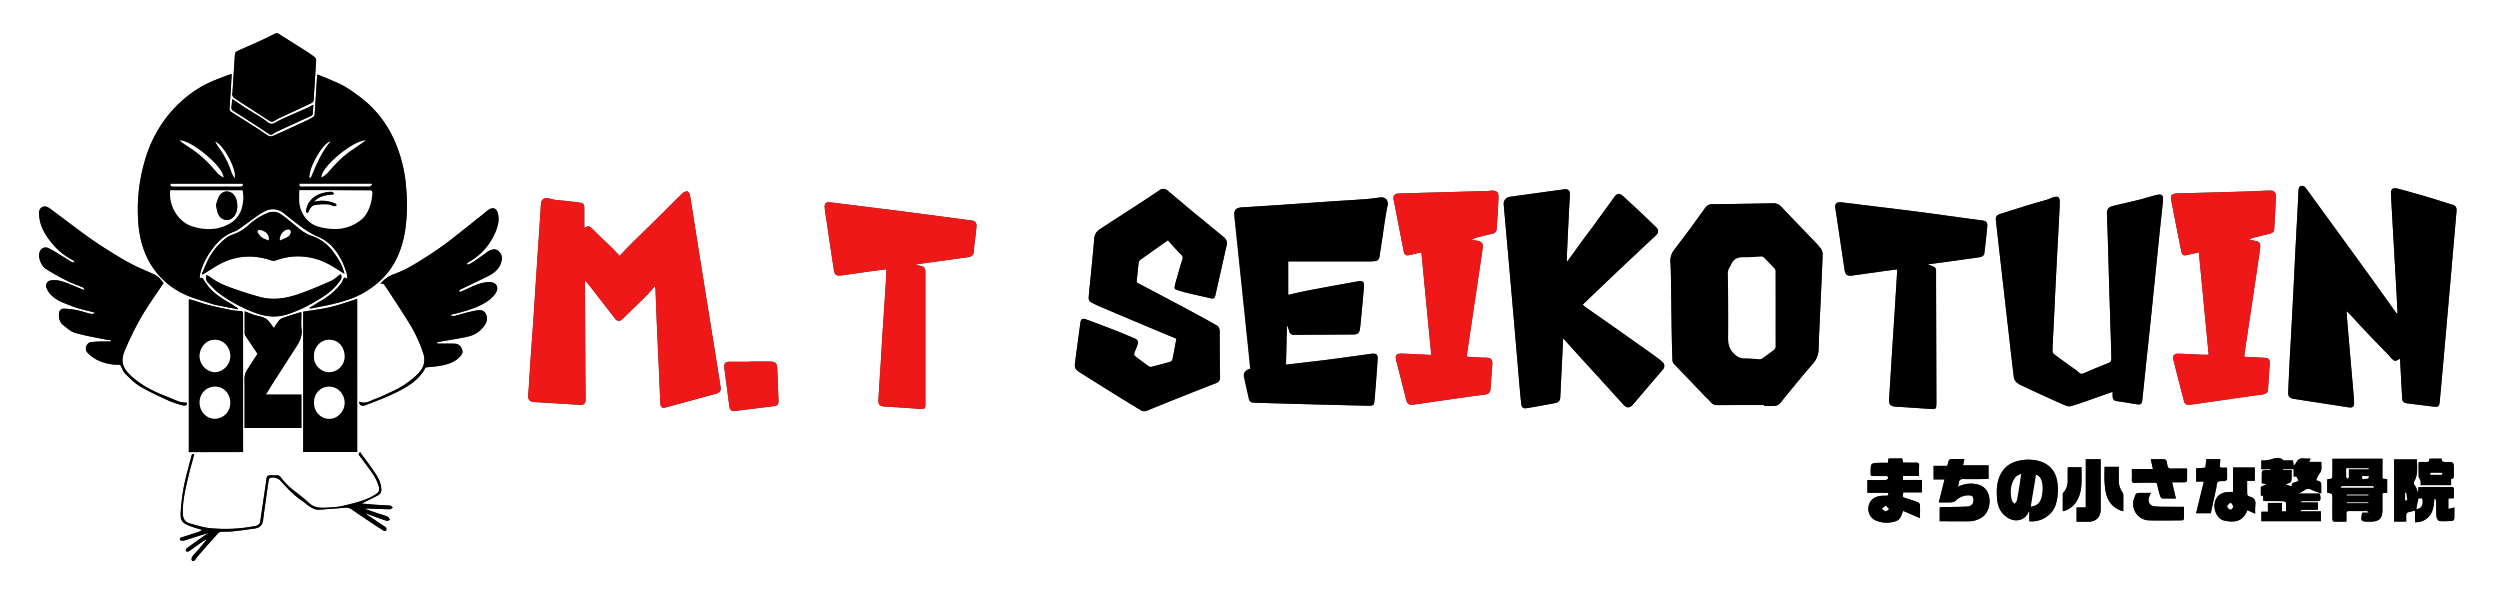 <svg id="レイヤー_1" data-name="レイヤー 1" xmlns="http://www.w3.org/2000/svg" viewBox="0 0 1618 382"><rect x="0" y="0" width="1618" height="382" fill="#333333" stroke="none"/><defs><style>.cls-1{fill:#fff;}.cls-2{fill:#ef1818;}</style></defs><path class="cls-1" d="M144,703V321H1762V703ZM366.79,500.6c-.94,1.7-1.59,3.54-2.8,4.9a44.59,44.59,0,0,1-11.26,9.61c-2.94,1.67-5.77,3.53-8.66,5.31a3.71,3.71,0,0,0,1.94.11c4.64-.94,9.31-1.75,13.91-2.88,7.9-1.92,15.55-4.4,22.42-9a54.25,54.25,0,0,0,12.41-11c6.93-8.67,10.25-18.75,11.71-29.57a121.76,121.76,0,0,0,.41-24.74,91.94,91.94,0,0,0-7.16-30.24,72.51,72.51,0,0,0-16.82-24.33A108,108,0,0,0,368,377.59c-3.22-2.11-7-3.47-10.51-5.07-2.62-1.17-5.33-2.17-8.14-3.3-.14,1.52-.25,2.51-.32,3.51-.47,7.51-.92,15-1.45,22.51a2.41,2.41,0,0,1-1,1.57,28.6,28.6,0,0,1-3.81,2.07c-7.4,3.43-14.8,6.86-22.26,10.17a3.68,3.68,0,0,1-2.91-.16c-2.09-1.17-4-2.7-6-4q-8.81-5.64-17.66-11.19a2.67,2.67,0,0,1-1.4-2.79c.51-7.23.93-14.45,1.39-21.88a10.64,10.64,0,0,0-1.8.35c-3.11,1.17-6.24,2.31-9.3,3.6a71.55,71.55,0,0,0-15.55,8.69,80.26,80.26,0,0,0-17.48,17.86,84.83,84.83,0,0,0-12.12,25.52,112.49,112.49,0,0,0-4.17,40.47c.79,10.06,3.47,19.59,9,28.07a49.86,49.86,0,0,0,20.61,17.76c5.61,2.65,11.74,4.2,17.64,6.2a30.83,30.83,0,0,0,3.89,1c4.38.89,8.78,1.72,13.17,2.58l.12-.6c-1.53-1-3-2.06-4.59-3-5-2.89-10-5.87-13.83-10.25-1.68-1.92-3-4.16-4.68-6.51l-1.72.19c.17-1.24.22-2.24.45-3.19A42,42,0,0,1,280,484.17c3.93-5.83,8.48-10.75,15.39-13.21,2.55-.9,4.76-2.83,7-4.4,4.26-2.9,8.23-6.34,12.76-8.71a11,11,0,0,1,12.48,1.1c3.3,2.63,6.57,5.3,10,7.83a78.93,78.93,0,0,0,7.54,5.08c2.74,1.59,5.79,2.65,8.48,4.3,5.12,3.14,8.59,7.87,11.35,13.08a59.72,59.72,0,0,1,3.34,8.38,17.16,17.16,0,0,1,.37,3.74Zm156-32.21-.59-.2c0-4.16,0-8.32,0-12.47,0-2.54-.53-3.19-3.08-3.56s-5.21-.64-7.82-1c-3.8-.47-7.79-.39-11.35-1.58-4-1.35-5.65.74-5.84,3.92-.47,7.85-1,15.69-1.54,23.53q-1,14.69-1.95,29.36c-.46,7.11-.89,14.22-1.38,21.33-.59,8.64-1.25,17.28-1.84,25.93-.51,7.51-.9,15-1.47,22.53-.27,3.64.67,4.84,4.39,5.06L518.9,583c3.18.2,4.12-.64,4.11-3.89,0-6.53-.1-13.06-.14-19.59q-.14-27.27-.25-54.55c0-.64.06-1.28.11-2.47.74.85,1.18,1.3,1.57,1.8q2.84,3.64,5.65,7.3c4.07,5.24,8.16,10.46,12.21,15.71a2.86,2.86,0,0,0,4.51.41c5.27-5.15,10.6-10.26,15.82-15.46,1.78-1.76,3.31-3.77,5-5.66l.72.54c0,.64.07,1.28.09,1.92.28,7.25.53,14.51.84,21.76.46,10.81,1,21.62,1.45,32.43.27,6.25.5,12.49.82,18.74.15,2.76,1.1,3.36,3.82,2.62q15.43-4.19,30.86-8.4c4.26-1.16,4.76-1.78,4.08-6.06q-3.45-21.9-7-43.79-3.32-20.7-6.63-41.4c-2-12.41-3.87-24.82-5.9-37.22-.17-1.06-.93-2.66-1.68-2.82a4.38,4.38,0,0,0-3.28,1.27c-4.54,4.35-8.93,8.86-13.4,13.28-3.86,3.83-7.75,7.61-11.63,11.42-3.21,3.15-6.44,6.27-9.61,9.46-2,2-3.92,4.12-6,6.33-1.65-1.77-2.91-3.22-4.28-4.57-4.46-4.36-9-8.65-13.4-13C525.89,467.64,524.62,466.75,522.78,468.39ZM1695.7,523.88l-.43.15c-.4-.51-.83-1-1.21-1.53-5.31-7.41-10.59-14.83-15.91-22.22q-6.33-8.8-12.73-17.56-6.9-9.51-13.83-19-7.5-10.31-15-20.61c-.81-1.11-1.72-2.13-3.32-1.64s-1.61,1.74-1.67,3.08c-.24,5.57-.54,11.13-.84,16.7-.38,7.31-.8,14.62-1.17,21.94-.43,8.39-.81,16.78-1.23,25.17q-.69,13.49-1.41,27c-.31,5.91-.65,11.81-1,17.71-.37,7.25-.76,14.5-1,21.75-.12,2.82.87,3.93,3.57,4.35q17.63,2.74,35.26,5.46c3,.46,4-.34,3.8-3.45-.19-3.42-.52-6.84-.81-10.25q-1.68-19.46-3.37-38.91c-.26-3-.44-6.08-.7-9.66.9.85,1.4,1.27,1.84,1.75,4.15,4.46,8.26,9,12.46,13.39,4.39,4.63,8.88,9.17,13.32,13.75.37.39.64.88,1,1.23.88.76,1.76,2,2.73,2.06s2.15-.85,3.26-1.35c.45,8.22.93,16.67,1.35,25.12.13,2.58.78,3.45,3.46,3.8q8.47,1.11,17,2.1c2.85.33,3.59-.23,3.87-3.19.83-8.62,1.58-17.24,2.34-25.86q1.57-17.64,3.12-35.28,1.69-19.26,3.36-38.5c.69-8,1.43-15.92,2.07-23.89.14-1.7-.33-3.21-2.25-3.8-5.22-1.61-10.43-3.27-15.65-4.86-3.08-.94-6.18-1.8-9.27-2.67-3.61-1-7.21-2.12-10.85-3-3.28-.82-4.54.18-4.4,3.39.23,5.23.54,10.46.84,15.69q.78,13.89,1.58,27.76.62,10.66,1.2,21.32C1695.29,515.44,1695.49,519.67,1695.7,523.88Zm-718-33.71h53.32c.87,0,1.74-.12,2.61-.18a3,3,0,0,0,3-2.89c.46-3.13,1-6.25,1.43-9.37,1.22-7.9,2.15-15.87,3.8-23.68.72-3.41-1.4-5.72-4.81-5.24s-6.56.87-9.85,1.12c-7.3.54-14.61.95-21.92,1.44-9.64.64-19.29,1.33-28.94,2s-19,1.29-28.54,1.84c-4.06.24-5.39,1.63-5,5.75q2,19.13,4,38.24,2.52,23.94,5,47.89c.44,4.19.84,8.39,1.25,12.56-3.28,1-4.55,2.75-4,5.48,1,4.71,2.08,9.43,3.16,14.13a2.73,2.73,0,0,0,2.7,2.3c1.74.08,3.49.15,5.24.2q14,.4,28,.8,20.07.54,40.15,1c4.72.1,4.82.05,5.22-4.71.7-8.43,1.35-16.87,1.89-25.31.19-3.1-.93-4-4.05-3.54-8.82,1.19-17.63,2.43-26.46,3.6-5.19.68-10.41,1.25-15.61,1.87L976.29,557c.21-8.61.41-17.06.61-25.52a13.9,13.9,0,0,1,1.4,3.6,3.1,3.1,0,0,0,3.47,2.6c12.67-.12,25.33-.16,38-.24,2.94,0,4-.88,4.41-3.84.34-2.38.54-4.79.76-7.2.64-6.75,1.32-13.5,1.84-20.26.2-2.66-1-3.6-3.57-3.14-10.58,1.92-21.17,3.82-31.74,5.83-4.64.88-9.24,2-13.73,3Zm308,93v.58c2.35,0,4.71.14,7-.06a5.16,5.16,0,0,0,3-1.36c1.45-1.46,2.6-3.22,3.92-4.81,5.9-7.11,11.7-14.31,17.77-21.27a14.68,14.68,0,0,0,3.62-9.89c.22-8.12.63-16.24,1-24.37.54-12.21,1.17-24.42,1.59-36.63a6.83,6.83,0,0,0-1.67-4.07c-1.92-2.4-4.14-4.56-6.27-6.79-6.26-6.55-12.58-13-18.79-19.64a6.86,6.86,0,0,0-5.55-2.27c-8.28.18-16.55.3-24.83.43l-14.34.19a5.24,5.24,0,0,0-4.5,2.24c-3.1,4.36-6.21,8.71-9.39,13-3.5,4.75-7.09,9.43-10.61,14.16a11.17,11.17,0,0,0-2.58,7.57c.35,5.9.37,11.83.46,17.75.17,10,.26,20.05.43,30.08q.12,7.86.43,15.73a4.29,4.29,0,0,0,.81,2.58c5.71,6.05,11.51,12,17.28,18,1.53,1.59,3,3.28,4.61,4.73,1.8,1.58,2.9,4.15,5.89,4.13C1265.24,583.11,1275.47,583.14,1285.7,583.14Zm-127.18-93.08-.48-.24c0-.66,0-1.32,0-2,.33-7.24.65-14.49,1-21.74q.45-9.46,1-18.91c.16-2.81-1-4-3.88-3.64q-17.58,2.4-35.15,4.85a4.56,4.56,0,0,0-3.79,4.88q1.62,18.25,3.23,36.51,1.82,20.66,3.61,41.32,1.54,17.86,3.06,35.72c.45,5.15.87,10.3,1.43,15.43.25,2.39,1.27,3.25,3.46,2.89,6.24-1,12.45-2.16,18.66-3.34a3.55,3.55,0,0,0,3.13-3.63q.69-14.49,1.43-29c.14-2.92.29-5.84.43-8.75l.54-.3a4.26,4.26,0,0,0,.44.88q6.87,7.59,13.78,15.17c3.43,3.77,6.89,7.51,10.32,11.29,4.65,5.1,9.22,10.27,13.92,15.33,2.35,2.53,4.16,2.39,6.36-.21l12.63-14.82c2.17-2.55,4.36-5.08,6.51-7.65a3.25,3.25,0,0,0-.28-4.85,45,45,0,0,0-3.87-3.14c-4.12-3-8.29-5.9-12.43-8.84-4-2.84-8-5.7-12-8.51-7.25-5.09-14.52-10.14-21.77-15.22a14.58,14.58,0,0,1-1.52-1.41c6.63-6.34,13.1-12.56,19.61-18.74,5.76-5.48,11.57-10.92,17.37-16.36,3.46-3.26,6.94-6.5,10.4-9.75,1.81-1.69,1.93-3.49.16-5.22-3.77-3.68-7.59-7.31-11.42-10.92-3.07-2.9-6.21-5.7-9.28-8.6s-4.42-2.76-6.63.31c-4.75,6.63-9.56,13.23-14.37,19.82-1.58,2.17-3.26,4.26-4.84,6.43Q1163.89,482.59,1158.52,490.06Zm352.77,84.49c0,1.31,0,2.19,0,3.05.12,1.72.78,2.78,2.77,3,4.32.55,8.62,1.39,12.93,2,2.43.37,3.2-.23,3.47-2.69.7-6.34,1.33-12.69,2-19,1.15-11,2.34-21.89,3.47-32.84,1.86-18.1,3.67-36.21,5.53-54.31.76-7.41,1.58-14.82,2.34-22.23.46-4.41-.54-5.29-4.8-4.2-3.49.9-6.92,2-10.41,2.89-5.6,1.4-11.24,2.66-16.85,4-3.31.81-4.25,2.27-4.12,5.6.32,8.2.57,16.39.82,24.59.22,7.25.38,14.51.61,21.77.46,15,1,30.1,1.4,45.15.11,4,0,3.88-3.77,5.35-4.22,1.65-8.39,3.42-12.54,5.23-3.34,1.45-3.31,1.51-5.89-.93a7.64,7.64,0,0,0-1-.71c-4.62-3.33-9.26-6.61-13.82-10a3.08,3.08,0,0,1-1.09-2.26c.22-6.24.59-12.48.9-18.71q.52-10.77,1-21.54.68-13.38,1.37-26.77c.33-6.24.67-12.48,1-18.72.18-3.56.38-7.11.42-10.67,0-3-1-3.81-3.86-3-1.51.42-2.94,1.18-4.45,1.63-3.79,1.15-7.62,2.16-11.41,3.32-6.32,1.94-12.62,4-18.93,5.93-1.86.57-2.9,1.8-2.69,3.72,1.5,13.54,3.06,27.08,4.6,40.61q1.7,14.91,3.4,29.82c1.2,10.54,2.37,21.08,3.68,31.61a5.78,5.78,0,0,0,1.76,3.18,14,14,0,0,0,3.72,2.26q9.25,4.34,18.57,8.57c3.3,1.5,6.61,3,10,4.37a4.84,4.84,0,0,0,2.87.15c2.91-.81,5.78-1.77,8.63-2.76C1498.94,579,1504.91,576.82,1511.29,574.55ZM905.37,540.17c-.85,4.62-1.64,9.11-2.55,13.57a2.24,2.24,0,0,1-1.35,1.39c-4,1.16-8,2.21-12.07,3.24a2.2,2.2,0,0,1-1.65-.15c-3.16-2.25-6.29-4.55-9.35-6.93a2,2,0,0,1-.26-1.72c.58-1.78,1.4-3.49,2-5.27.78-2.41.19-3.47-2.1-4.42-3.89-1.59-7.73-3.3-11.64-4.82q-9.68-3.76-19.41-7.34c-2.4-.88-3.37-.23-3.71,2.25-1.22,8.92-2.46,17.83-3.57,26.77a4.8,4.8,0,0,0,.81,3.35,15.19,15.19,0,0,0,3.67,2.69c4.17,2.66,8.37,5.29,12.56,7.92,4.82,3,9.63,6.06,14.47,9,3.6,2.23,7.24,4.4,10.86,6.6a4.14,4.14,0,0,0,3.94.58q11.24-4.56,22.5-9.06c7.39-2.94,14.79-5.89,22.22-8.72,2.06-.78,3-1.94,2.92-4.19-.16-6.86-.18-13.73-.24-20.59,0-2.83,0-5.66,0-8.49,0-1.71-.29-3.35-2-4.3-3.11-1.69-6.17-3.46-9.28-5.15q-7.84-4.26-15.72-8.46-10.65-5.65-21.33-11.26c-1.37-.72-2.71-1.52-4.13-2.11-1.18-.5-1.34-1.22-1.21-2.37.45-3.67.75-7.35,1.19-11a2.94,2.94,0,0,1,.92-1.88c5.76-4.15,11.57-8.23,18.07-12.82,2.77,3.05,5.45,6.23,8.4,9.13a2.85,2.85,0,0,1,.9,3.45c-1.16,3.57-2.14,7.2-3.18,10.81-.56,1.94-1.16,3.87-1.58,5.83-.22,1-.59,2.36,1,2.84,2,.61,4,1.3,6.1,1.79,5.23,1.26,10.48,2.42,15.72,3.63,2.26.52,2.87.18,3.39-2.12,2.43-10.74,4.83-21.49,7.27-32.22A4.86,4.86,0,0,0,936,474.5q-7.42-6.15-14.9-12.27c-1.3-1.06-2.63-2.08-3.92-3.16-5.83-4.89-11.64-9.82-17.49-14.69a4.1,4.1,0,0,0-5.39-.18c-3,2.08-6.1,4.1-9.17,6.12-4.81,3.15-9.64,6.27-14.47,9.4s-9.89,6.39-14.8,9.63a7.49,7.49,0,0,0-3.64,5.93c-.67,8.09-1.51,16.16-2.29,24.23-.43,4.41-.91,8.82-1.28,13.24-.12,1.53-.14,3.15,1.65,4s3.56,1.8,5.4,2.58c6.76,2.9,13.54,5.75,20.33,8.61q12.59,5.3,25.18,10.56Zm164.94,10.48c-.82,0-1.28,0-1.75,0-5.64-.26-11.28-.61-16.92-.78-4.16-.12-4.91,1-3.88,5q3.13,12.09,6.16,24.22c.89,3.59,1.84,4.25,5.55,3.7q16.53-2.41,33.06-4.76c4.06-.58,8.13-1.08,12.19-1.63,2.29-.31,3.78-1,3.94-3.69.28-5.1.74-10.18,1.11-15.28.24-3.25-.09-4.94-4.55-4.93-3.93,0-7.87-.4-12-.63.52-3.59,1-6.89,1.47-10.2q2.54-17.14,5.1-34.29c1.28-8.64,2.57-17.28,3.81-25.92.41-2.87-.54-4.07-3.44-4.61-1.24-.23-2.49-.36-3.73-.53a11.7,11.7,0,0,1,3.81-1.73c3.25-.84,6.52-1.62,9.79-2.38a3.08,3.08,0,0,0,2.61-3.12c.17-2.89.41-5.77.57-8.65.23-4,.51-8.05.59-12.07.06-2.89-1.21-4-4.1-4-.74,0-1.47.2-2.2.22l-29.06.83q-14.62.4-29.25.83c-2.62.08-3.7,1.42-3.22,3.94q3.23,16.63,6.48,33.25c.52,2.65,1.47,3.21,4.15,2.58,2.38-.57,4.76-1.11,7.32-1.7C1066.07,506.57,1068.18,528.48,1070.31,550.65Zm496.78-66.37c2.12,22.11,4.23,44.13,6.36,66.3-1.41,0-2.54,0-3.67,0-5.3-.22-10.61-.54-15.92-.69-2.81-.08-3.91,1.25-3.24,3.94,2.22,8.92,4.52,17.83,6.84,26.73a2.92,2.92,0,0,0,3.46,2.38c1.54-.18,3.08-.34,4.61-.56,10.07-1.45,20.15-2.93,30.23-4.37,4.19-.61,8.39-1.12,12.58-1.74,2.67-.39,3.41-1.32,3.58-4,.31-5,.62-10.07,1-15.09.28-3.78-.44-4.53-4.29-4.67-4-.14-8-.41-12.16-.63.09-1,.13-1.82.25-2.6q1.62-10.86,3.25-21.72,2.29-15.36,4.58-30.71c.75-5.05,1.51-10.1,2.16-15.16.44-3.39-.37-4.38-3.71-4.93-1.11-.18-2.23-.3-3.34-.46a7.88,7.88,0,0,1,2.82-1.49c3.26-.84,6.53-1.62,9.8-2.39,2.87-.67,3.44-1.11,3.63-4q.63-10,1-19.94c.12-3.12-1.19-4.28-4.3-4.17-5.31.2-10.61.48-15.92.64q-21.5.64-43,1.2c-4.28.11-5.14.93-4.35,5.07,2.06,10.75,4.2,21.49,6.34,32.24.53,2.66,1.36,3.14,3.93,2.53Zm-175.6,7.84,15.72-2.16,17.77-2.47c1.68-.23,3.09-.94,3.31-2.72.71-5.79,1.36-11.6,1.87-17.41.21-2.44-.74-3.32-3.28-3.68s-5.07-.64-7.6-1c-11.36-1.55-22.72-3.16-34.09-4.64-10.79-1.41-21.59-2.68-32.39-4-5.59-.69-11.18-1.44-16.78-2.05-3.72-.4-4.69.75-4.1,4.33.52,3.12.95,6.25,1.42,9.37,1.5,10.1,3,20.21,4.53,30.3.43,2.8,1.84,3.75,4.68,3.36l20.37-2.85c3-.41,5.92-.78,9-1.19-.5,8.19-1,16.09-1.48,24-.63,9.92-1.3,19.84-1.93,29.76s-1.2,20.11-1.87,30.16c-.24,3.56.8,4.75,4.3,4.95,7.58.43,15.15,1,22.72,1.51,3,.23,3.55-.12,3.56-3.2,0-1.08,0-2.16,0-3.23q-.11-39.72-.22-79.42C1397,494.16,1397.83,494.12,1391.49,492.12Zm-654.75,0c4.61-.65,8.78-1.24,13-1.81l21-2.9c1.84-.26,3.18-1.05,3.41-3.09.62-5.54,1.29-11.08,1.87-16.63.23-2.23-.85-3.68-2.85-3.95q-21.55-2.88-43.12-5.7c-9.4-1.22-18.81-2.36-28.21-3.53-6.68-.83-13.35-1.69-20-2.48-3.42-.4-4.34.48-4,3.91.33,3,.84,6,1.28,9,1.51,10.17,3,20.35,4.57,30.51.55,3.53,1.52,4.24,5,3.77,6.33-.84,12.65-1.78,19-2.66,3.29-.45,6.58-.86,10.1-1.32-.3,5.35-.55,10.37-.87,15.38-.59,9.26-1.23,18.51-1.83,27.76-.36,5.64-.69,11.28-1,16.91-.51,8.12-1.09,16.23-1.51,24.35-.18,3.45.9,4.28,4.39,4.49q11.26.64,22.53,1.51c2.92.22,3.43-.11,3.43-3.1V498.06c0-.48,0-.95,0-1.42-.22-2.38-1-3.14-3.34-3.56A19.7,19.7,0,0,1,736.74,492.14ZM192.31,490.3l-.3.58a3.29,3.29,0,0,1-1.32-.15c-3.56-2.16-7.06-4.4-10.63-6.54a29.06,29.06,0,0,0-5.37-2.83,4,4,0,0,0-4.92,2.73c-1.2,3.24.63,8.83,4.22,11.13a152.68,152.68,0,0,0,13.65,7.6c3.17,1.6,6.57,2.72,9.84,4.12.48.2.8.77,1.2,1.17l-.46.56c-3.34-1.38-6.66-2.79-10-4.11-3.58-1.4-7.22-2.69-11.15-2.05a3.46,3.46,0,0,0-3,4.59,14.13,14.13,0,0,0,2.42,4.1c3.89,4.52,9.52,6.13,14.76,8.19,4.34,1.7,9,2.53,13.55,3.77.26.07.46.34.69.52a4.29,4.29,0,0,1-2.83.44c-2.93-.71-5.8-1.71-8.75-2.32a47.89,47.89,0,0,0-8.34-1c-2.17,0-3.29,1.34-3.35,3.51-.07,2.71.47,5.34,2.72,7.08,2.41,1.87,4.81,4.21,7.6,5,6.27,1.85,12.79,2.93,19.22,4.26a36.58,36.58,0,0,0,3.93.41l0,1c-1.33,0-2.66,0-4,0a68.12,68.12,0,0,0-8.82.41c-2.84.46-4.27,4.53-2.31,6.64a22.6,22.6,0,0,0,6.27,4.78,30.5,30.5,0,0,0,13.85,3.18,1.78,1.78,0,0,1,1.9,1.32c.73,1.64,1.41,3.47,2.66,4.67,3,2.91,6,6,9.61,8.11,5.93,3.48,12.23,6.33,18.49,9.21a60.45,60.45,0,0,0,9,3c2,.55,2.92-.44,2.64-1.76a19.17,19.17,0,0,1-4.31-.44c-3-1-5.91-2.41-8.89-3.56-7.81-3-15.26-6.68-21.63-12.18-7.27-6.27-8.37-10.63-5-18.39a193.54,193.54,0,0,1,10.53-21.2c4.37-7.49,9.5-14.53,14.23-21.65-.89-1-1.81-2.27-2.9-3.34a11.15,11.15,0,0,0-2.88-2.1c-5-2.34-10.2-4.37-15.1-6.93-5.09-2.65-10-5.69-14.86-8.75-4.7-2.95-9.35-6-13.84-9.26-7.7-5.58-15.22-11.38-22.87-17-1.81-1.34-3.89-3-6.22-1.64s-2,4.06-1.71,6.4c.64,5.8,3.4,10.76,6.86,15.22a43,43,0,0,0,14.55,12.47A11.37,11.37,0,0,1,192.31,490.3ZM390,505.05c2-1.39,2.56.18,3.32,1.22,1.06,1.46,2.06,3,3,4.47,4.15,6.41,8.41,12.77,12.41,19.29A90.7,90.7,0,0,1,418,549.94c1.66,5.2,0,9.47-3.48,13.06a57.27,57.27,0,0,1-18,12,95.83,95.83,0,0,1-8.94,4c-3.52,1.17-6.86,3.87-11,2-.3,2.05,1.47,3.23,3.85,2.32,6-2.32,12-4.53,17.81-7.26,8.59-4,16.86-8.61,21.19-17.21,3.81-.44,7.39-.58,10.83-1.33,4.39-.95,8.63-2.42,11.74-6,1.15-1.35,1.72-2.63,1-4.38-.84-2.11-2.22-3.52-4.54-3.63-2.55-.12-5.1,0-7.65-.05H427l-.1-.73a8.11,8.11,0,0,1,1.25-.45c6.27-1.13,12.59-2,18.8-3.43a17.17,17.17,0,0,0,11-7.81,6.75,6.75,0,0,0,.2-7.3c-1.35-2.15-3.75-2.11-6-1.69q-3.17.6-6.29,1.39c-2.54.65-5,1.48-7.57,2.08a9,9,0,0,1-2.61-.17l.1-.56c2-.51,4-1,6-1.53,6.39-1.79,12.75-3.73,18.22-7.65a18.88,18.88,0,0,0,4.74-4.82c2.47-3.82.46-7.16-4.1-7.12-7,.06-12.74,4-19.11,6.4-.8-.94-.13-1.39.86-1.86,5.84-2.8,11.69-5.58,17.5-8.46,4.51-2.23,8-5.35,8.86-10.68a6.26,6.26,0,0,0-3-6.15c-1.81-1-4.39-.26-6.32,1.2-3.36,2.55-6.88,4.9-10.38,7.26a11.41,11.41,0,0,1-2.62,1l-.34-.61a9.55,9.55,0,0,1,1.33-1.14A39.25,39.25,0,0,0,463.86,473c2.14-4.48,3.69-9.12,2.33-14.2-.73-2.71-2.74-3.74-5.24-2.46a24.8,24.8,0,0,0-3.74,2.87c-7.35,5.81-14.65,11.69-22,17.42-3.64,2.82-7.41,5.5-11.25,8-4.75,3.14-9.54,6.22-14.49,9a69.13,69.13,0,0,1-10.62,4.84A18.9,18.9,0,0,0,390,505.05Zm-49.79,108.5h34.94V514.48c-5.89,1.84-11.46,3.91-17.19,5.26s-11.74,2-17.75,3Zm-38.94,0V566c0-13.87,0-27.74,0-41.61,0-1.43-.35-2-1.87-2.09a45.41,45.41,0,0,1-6.79-.79c-4.77-1-9.54-2-14.25-3.22-3.44-.89-6.79-2.13-10.19-3.17a10.81,10.81,0,0,0-2-.25v98.76Zm-6.88-232.12-.37.17c.4.87.55,2.1,1.23,2.57,3.61,2.52,7.36,4.83,11.06,7.23s7.64,4.94,11.42,7.46c1.27.84,2.4,1.27,3.85.32a37,37,0,0,1,4.36-2.31c6.61-3.09,13.24-6.12,19.82-9.26a2.49,2.49,0,0,0,1.16-1.74c.28-2.8.38-5.63.56-8.44.36-5.76.76-11.52,1.07-17.28a2.78,2.78,0,0,0-.74-2,65,65,0,0,0-5.54-3.91c-5.87-3.74-11.78-7.41-17.63-11.18a2.44,2.44,0,0,0-2.75-.2c-3.52,1.74-7.06,3.48-10.64,5.12-4.58,2.09-9.23,4-13.81,6.14a2.57,2.57,0,0,0-1.37,1.63C295.49,364.32,295,372.9,294.43,381.47ZM321.25,533.3c-1.76-2.15-3.05-4.62-5.09-6s-4.89-1.67-7.37-2.44a6.91,6.91,0,0,1-.77-.25l-5.68-2.19c0,5,0,9.81,0,14.56a3.55,3.55,0,0,0,.74,1.62c2.26,3.41,4.51,6.83,6.83,10.2a1.75,1.75,0,0,1,0,2.31c-2,2.94-3.85,6-5.79,8.93a10.68,10.68,0,0,0-1.88,6.17c.11,9.83.05,19.66.05,29.49V598H339V576.37h-23c1.58-2.59,3-4.94,4.46-7.25,5-7.79,10-15.59,15-23.33,2.38-3.65,4.22-7.29,3.63-11.92-.4-3.11-.07-6.31-.09-9.48,0-.5-.09-1-.13-1.44-4,1.28-8,2.45-11.8,3.78a6.15,6.15,0,0,0-2.67,1.84C323.28,530.05,322.31,531.73,321.25,533.3ZM367,498.21c-.31-1-.58-1.9-.86-2.79-1.35-4.21-3.77-7.81-6.39-11.33a28.54,28.54,0,0,0-14.09-10.45c-3.91-1.29-6.94-3.7-10-6.22s-6.12-5.21-9.42-7.45a9,9,0,0,0-9.19-1.06,42.3,42.3,0,0,0-12,7.63,28.18,28.18,0,0,1-10.14,6.23,14.45,14.45,0,0,0-4.29,2.17,40.57,40.57,0,0,0-11.4,13.28c-1.72,3.28-3.06,6.76-4.57,10.15l.56.28.67-.37c3.89-2.35,7.63-5,11.69-7,10.34-5,21-5.47,31.93-1.73a4.93,4.93,0,0,0,3.06,0,41.09,41.09,0,0,1,32,1.37C358.77,492.81,362.65,495.63,367,498.21Zm1266,148,0-.7c.61-.07,1.21-.19,1.81-.2,2.29,0,4.58,0,6.88,0,4.45,0,4.48,0,3.82-4.52,0-.06-.07-.11-.29-.37h-13.57c1.62-.91,2.93-1.52,4.09-2.33a3.57,3.57,0,0,1,4.07-.23c2,1,4.1,1.59,6.5,2.5v-4.27c0-3.19,0-3.19-2.91-4.2-.11,0-.18-.17-.29-.28a19.24,19.24,0,0,1,.89-2.21c.73-1.34,1.91-2.55,2.25-4,.4-1.63.1-3.42.1-5.47h-7.86c.39-.9.62-1.43.94-2.19a30.61,30.61,0,0,1-4,0c-2.34-.31-4.13.22-5.2,2.54a11.9,11.9,0,0,1-1.82,2.18c-.14-1.36-.24-2.33-.35-3.48-1.61,0-3.15,0-4.69,0-.59,0-1.39.1-1.73-.23-2.26-2.15-5.23-1.32-7.25-.62a22.24,22.24,0,0,1-4.56.85,17.22,17.22,0,0,1-2.28,0v5.69h6c0,.21,0,.42,0,.63-1.45,0-2.91-.08-4.35.05-.49,0-1.29.63-1.31,1-.11,2.47-.06,4.95-.06,7.42l3.2.54-3.8,1.8v5.68h1.46c.06,1.14.11,2.19.18,3.41.82,0,1.54.1,2.26.1,3.57,0,7.14,0,10.71.06.58,0,1.61.64,1.65,1.06.18,1.84.08,3.71.08,5.58h-2.69v-5.5h-9.08v5.7h-4.23v6.13h38.52v-6.37H1633l0-.72c3.64-.68,7.41.06,11.16-.43V646.2Zm52.92-28.32h-32.4v10c0,2.94,0,2.94-3,3.19-.12,0-.23.12-.41.22v8.54c3.38.58,3.38.58,3.38,4,0,4.31,0,8.62,0,12.93,0,.61.45,1.73.73,1.74,2.72.14,5.45.08,8.32.08,0-2,.05-3.57,0-5.17,0-1.2.37-1.69,1.63-1.68,3.77.06,7.54,0,11.31,0a5.06,5.06,0,0,1,1.42.44l-.09.63h-4c-1.16,5.31-.83,5.76,4,5.77h1.62c5.38-.1,7.43-2.18,7.43-7.52V640.19l3.08-.3v-8.82l-3.07-.28Zm-228.54,40.49c8.22.66,14.75-4.33,16.85-10.11a31.74,31.74,0,0,0,1.36-14.35c-.86-8.24-5.76-13.21-13.32-14.83a27.79,27.79,0,0,0-13.37.61,15.88,15.88,0,0,0-10.18,8.47c-2.38,4.69-2.62,9.8-2.26,15s1.94,9.63,6.72,12.8,10.92,2.12,13.37-3c.13-.26.29-.52.43-.78l.4.06ZM1386,629c0-2.34-.08-4.48,0-6.6.07-1.5-.43-2-2-2-2.79.1-5.6,0-8.47,0-.16-1-.31-1.78-.47-2.68H1367a4.29,4.29,0,0,0-.81.16c-.12.89-.23,1.72-.36,2.66-1.77,0-3.38,0-5,0-6.18.11-6.18.12-6.13,6.25,0,.2,0,.4,0,.6-.17,1.36.49,1.73,1.76,1.7,2.69-.07,5.39,0,8.08,0,1.18,0,1.76.54,1.4,1.56a2.2,2.2,0,0,1-1.69,1.05c-3.88.09-7.76,0-11.68,0V640H1366c.43,1.42,0,1.94-1.41,1.89a21.17,21.17,0,0,0-3.82.17c-4.46.65-7.17,3.44-7.53,7.65a8.15,8.15,0,0,0,5.84,8.59,18.24,18.24,0,0,0,12,0c3-1.07,3.44-3.87,4.64-6.62l10.91,4.68V654.6c0-2.29.08-4.58-.05-6.86a2.17,2.17,0,0,0-1.11-1.57q-3.86-1.47-7.8-2.66c-2.43-.72-2.6-.93-1.77-3.85h12v-8h-12.27V629ZM629.49,555v.15c-4.52,0-9,0-13.55,0-2.39,0-3.33,1-3.17,3.35.15,2.14.49,4.27.77,6.4.82,6.33,1.63,12.66,2.49,19,.33,2.42,1.4,3.33,3.6,3.07q12.4-1.49,24.81-3.06c2.9-.37,3.47-1,3.38-3.92-.23-6.86-.55-13.71-.79-20.56-.1-3.2-1.19-4.38-4.41-4.41C638.24,554.92,633.86,555,629.49,555Zm769.89,103.37c6.21,0,12.26.12,18.3,0a15.64,15.64,0,0,0,9.41-2.83c4.81-3.54,5.47-11,3.54-15.36-1.54-3.53-4.24-5.22-7.81-5.88a17.93,17.93,0,0,0-11.65,1.81,19,19,0,0,0,.51-2.39c.15-2.06,1.12-2.77,3.25-2.69,4.58.17,9.17.06,13.75,0,.78,0,1.56-.12,2.3-.18v-8.69h-16.47c.28-1.36.52-2.59.82-4.09h-6.12c-3.84,0-3.84,0-4.69,3.73,0,.12-.13.22-.43.71h-8.66v8.77h7.09c-1.26,5-2.46,9.83-3.72,14.86,3,0,5.64.1,8.31-.05a4.75,4.75,0,0,0,2.71-1.17,11.69,11.69,0,0,1,7.78-3.36c1.48,0,3.12.12,3.52,1.69a5.56,5.56,0,0,1-.49,3.91,4.35,4.35,0,0,1-3.13,1.68c-5.24.26-10.49.26-15.74.36-.77,0-1.55.08-2.38.13ZM1709,640.26c-.53-1.37-.86-3.33-1.93-4.73a2.7,2.7,0,0,1-.39-3.37c2.33-4.4,1.61-9.11,1.56-13.85h-14.8v40.18h7.87c0-1.6-.08-3.07,0-4.53a1.92,1.92,0,0,1,1-1.38c1.43-.49,2.93-.76,4.66-1.18v7.5a11.35,11.35,0,0,0,7.43-2.2c4.26-3.26,4.76-8.13,5.11-13.21a2.48,2.48,0,0,1,1.14,1.65c.11,3.43,0,6.87.24,10.29.09,1,1.23,2.69,2,2.76a49.88,49.88,0,0,0,8.37-.22c.42,0,1.1-.86,1.13-1.34.11-2.39.05-4.78.05-7.26l-3.88,1v-6.8l3.63-.2c0-1.95-.08-3.7,0-5.44.08-1.47-.54-1.8-1.9-1.79-6.53.06-13.07,0-19.61,0a13.43,13.43,0,0,0-1.52.19C1709.09,638,1709,639.34,1709,640.26ZM364.38,498.45c-2.13,1.54-3.9,3.34-6,4.28-7.16,3.12-14.34,6.29-21.73,8.77C329,514.05,321,515.38,313,513.35c-5.6-1.42-11.13-3.23-16.6-5.12-5.88-2-11.71-4.22-16.66-8.2a8.47,8.47,0,0,0-2.31-.93,12.87,12.87,0,0,0,0,2.85,4.74,4.74,0,0,0,1.25,2c2.3,2.33,4.42,4.93,7.05,6.82a95,95,0,0,0,24.37,13c6.67,2.3,13.28,2.77,20.11.54a91.62,91.62,0,0,0,17.1-7.8c4.79-2.74,9.45-5.63,13.28-9.65a31.32,31.32,0,0,0,3.74-4.71A3,3,0,0,0,364.38,498.45ZM275,664a25.25,25.25,0,0,1-2.84,1.36q-5.06,1.7-10.16,3.26c-1,.3-2,.73-1.42,1.86.22.44,1.44.4,2.21.5.24,0,.5-.19.75-.27l15.33-4.85c-4.91,3.47-9.46,6.65-13.94,9.92-.47.35-.53,1.28-.78,1.94.65.07,1.49.42,1.91.15,2.24-1.45,4.36-3.09,6.54-4.62,1.51-1.06,3.07-2.06,4.6-3.09l.33.37c-1.67,2-3.3,4.07-5,6.06-1.31,1.53-2.82,2.9-4,4.52-.47.64-.73,2.15-.34,2.57.93,1,1.79,0,2.43-.79.36-.46.57-1.06,1-1.5,4.46-5.1,8.91-10.2,13.46-15.22a3.67,3.67,0,0,1,2.51-1.08c7.08.2,14-1.15,21-2,3.76-.46,5.4-2.49,5.77-6,0-.21,0-.41,0-.61,1.14-8.17,2.27-16.35,3.46-24.52a2.42,2.42,0,0,1,1-1.68c1.74-.83,5.24.2,6.56,1.66,4.26,4.73,8.55,9.45,13.91,13,1.48,1,2.81,2.22,4.27,3.25,2.16,1.53,4.36,2.9,7.21,2.66,5.34-.44,10.69-.71,16-1.22a6.74,6.74,0,0,1,4.92,1.07c3.48,2.49,7.05,4.85,10.6,7.22,3.35,2.24,6.71,4.46,10.11,6.62a1.84,1.84,0,0,0,1.41,0c.2-.61.44-1.5.14-1.92a7.84,7.84,0,0,0-2.08-1.55l-10.46-7,.26-.44c.31.09.62.16.92.27,3.82,1.4,7.62,2.86,11.48,4.13.67.22,1.59-.35,2.4-.55-.55-.72-.94-1.79-1.66-2.1-2-.88-4.19-1.44-6.28-2.14-2.82-1-5.64-1.92-8.45-2.88a15.43,15.43,0,0,1,4.1-.18c4.1.16,8.2.35,12.3.4.57,0,1.14-.74,1.71-1.13-.51-.41-1-1.13-1.54-1.17-3.38-.3-6.78-.41-10.17-.65-2.72-.19-5.44-.47-8.57-.75.65-.29,1-.41,1.23-.55,3.17-1.58,6.37-3.13,9.51-4.77a4,4,0,0,0,2.12-4c-.14-3.92-1.89-7.28-4-10.4-3.07-4.62-6.45-9-9.77-13.62-1.11,1.48-1.06,1.45-.29,2.48,3,4,6,7.89,8.77,12a28.81,28.81,0,0,1,3.29,6.65c1.27,3.69.55,4.9-2.17,6.58-6.4,4-13.64,5.41-20.77,7.16a45.84,45.84,0,0,1-8.19,1c-4.91.3-9.78.88-13.93-3.13-3.64-3.51-7.93-6.32-11.76-9.64a41.54,41.54,0,0,1-5.9-6.32c-.89-1.19-1.68-1.78-3.09-1.68-.87.06-1.75,0-2.63,0-3.61,0-3.61,0-4.06,3.69-.11.87-.23,1.74-.36,2.6-1.15,7.77-2.32,15.54-3.44,23.31-.29,2-1.37,2.8-3.27,3.18A100.62,100.62,0,0,1,280,662.83c-4.49-.42-8.89-1.91-13.28-3.11-3.56-1-4.5-3.73-4.51-7.16,0-8.15,1.94-16,3.78-23.82,1.09-4.62,2.43-9.19,3.66-13.79-1.39-.12-1.47-.14-1.88,1.48-1.68,6.56-3.58,13.09-4.88,19.73a131.31,131.31,0,0,0-2,16.56c-.32,5,1,6.79,5.83,8.65C269.37,662.37,272.1,663.08,275,664Zm1328.62-10.55a38.2,38.2,0,0,1,0-5.39c.49-3.15-.72-4.92-3.76-5.68-.58-.15-1.42-.86-1.44-1.34-.13-2.86-.07-5.74-.07-8.85h4.94v-8.62h-14.09v15.79c-1.61.09-3,.09-4.28.24-4.39.49-7.17,3.34-7.66,7.77s2.16,9.6,6,10.47c5.89,1.32,12.19,1.48,15.18-6.61Zm-79.86-28.87c0,2.56.13,4.72,0,6.86-.15,1.89.63,2.24,2.32,2.18,4-.15,8.08-.1,12.12-.19,1.17,0,1.82.2,2.07,1.53.48,2.43,1.14,4.84,1.85,7.21.18.58.81,1.43,1.27,1.45,2.87.13,5.76.07,8.89.07-.84-3.6-1.63-6.94-2.46-10.5,2.93,0,5.55,0,8.17,0,.52,0,1.46-.51,1.47-.82.12-2.65.07-5.31.07-7.87a5,5,0,0,0-.72-.18c-2.23,0-4.45,0-6.67,0-1.54,0-3.45.41-4.51-.34s-.9-2.66-1.3-4.07a1.71,1.71,0,0,0-.26-.75c-.32-.34-.72-.84-1.1-.85-2.93-.07-5.87,0-8.93,0,.48,2.19.91,4.12,1.41,6.38Zm-35.77,34.07c2.62,0,5,0,7.44,0,5.17.12,8.22-3,8.18-8.21-.08-10,0-20.06,0-30.08v-2.15h-9.65v31.2h-5.94Zm97.41-34.94c-1.22,0-2.15,0-3.08,0-1.46.11-1.91-.45-1.62-1.91a26.13,26.13,0,0,0,.24-3.63h-9c-.21,1.9-.4,3.69-.6,5.51l-6,.5v8.51h5c-1.69,7-3.32,13.71-5,20.48h9.48c1.17-5.41,2.34-10.78,3.51-16.15.32-1.43.2-3.43,1.1-4.15s2.9-.38,4.41-.5c.14,0,.33,0,.4,0,.4-.39,1.09-.8,1.11-1.24C1585.41,628.75,1585.35,626.4,1585.35,623.68ZM1536,640h-6.14c-3.53,0-3.34.08-4.6,3.37a10.61,10.61,0,0,0,9.26,14.37c7.24.24,14.5.09,21.75,0,.41,0,1.15-.6,1.17-.94.09-2.59,0-5.19,0-7.8-2.28,0-4.29,0-6.29,0-4.22-.06-8.47.09-12.67-.3-3.38-.3-4.78-3.22-3.5-6.37C1535.26,641.67,1535.54,641,1536,640ZM346.82,388.77c-1.35.73-2.29,1.32-3.3,1.77-5.15,2.3-10.33,4.53-15.47,6.85-2.11.95-4.17,2-6.2,3.11a3.52,3.52,0,0,1-4.29-.21,59.31,59.31,0,0,0-4.89-3.41c-2.89-1.83-5.86-3.54-8.74-5.39-3.14-2-6.2-4.12-9.65-6.42-.18,2.05-.3,3.69-.47,5.33a2.3,2.3,0,0,0,1.29,2.43c5.32,3.34,10.61,6.75,15.89,10.17,2.17,1.41,4.31,2.87,6.45,4.34,1,.71,2,1.24,3.26.34a16.19,16.19,0,0,1,2.9-1.7c7.15-3.31,14.32-6.57,21.48-9.88.49-.23,1.18-.69,1.24-1.11C346.58,393,346.66,391,346.82,388.77ZM1709.34,620c0,3.41,0,6.44,0,9.46a3.64,3.64,0,0,0,.51,1.18,7.25,7.25,0,0,1,.79,1.79,15.57,15.57,0,0,1,0,2.56h19.7v-4c1.55-.12,1.93-1,1.8-2.31s0-2.42,0-3.63c0-5,0-5-5.09-5-1.68,0-2.92-.15-2.77-2.19h-8c.21,1.86-.73,2.28-2.28,2.17S1711.08,620,1709.34,620Zm-194.08,3.12h-9.19c0,3.36-.17,6.59,0,9.8.34,5.3.9,10.59,4.8,14.77a14.63,14.63,0,0,0,7.32,4.17c0-3.83,0-7.32,0-10.8a3.6,3.6,0,0,0-.69-1.59,13.2,13.2,0,0,1-2.26-7.18C1515.31,629.31,1515.26,626.3,1515.26,623.16Zm-33,.25v8.66a11.15,11.15,0,0,1-2.64,7.61,1.87,1.87,0,0,0-.55,1c0,3.71,0,7.43,0,11.21a14.06,14.06,0,0,0,9.31-7.15c3.79-6.69,2.62-14,2.84-21.36Z" transform="translate(-144 -321)"/><path d="M366.79,500.6l1.89.76a17.16,17.16,0,0,0-.37-3.74,59.72,59.72,0,0,0-3.34-8.38c-2.76-5.21-6.23-9.94-11.35-13.08-2.69-1.65-5.74-2.71-8.48-4.3a78.93,78.93,0,0,1-7.54-5.08c-3.38-2.53-6.65-5.2-10-7.83a11,11,0,0,0-12.48-1.1c-4.53,2.37-8.5,5.81-12.76,8.71-2.28,1.57-4.49,3.5-7,4.4-6.91,2.46-11.46,7.38-15.39,13.21a42,42,0,0,0-6.33,13.63c-.23.95-.28,1.95-.45,3.19l1.72-.19c1.67,2.35,3,4.59,4.68,6.51,3.87,4.38,8.83,7.36,13.83,10.25,1.58.92,3.06,2,4.59,3l-.12.6c-4.39-.86-8.79-1.69-13.17-2.58a30.83,30.83,0,0,1-3.89-1c-5.9-2-12-3.55-17.64-6.2a49.86,49.86,0,0,1-20.61-17.76c-5.56-8.48-8.24-18-9-28.07a112.49,112.49,0,0,1,4.17-40.47,84.83,84.83,0,0,1,12.12-25.52,80.26,80.26,0,0,1,17.48-17.86A71.55,71.55,0,0,1,282.88,373c3.06-1.29,6.19-2.43,9.3-3.6A10.64,10.64,0,0,1,294,369c-.46,7.43-.88,14.65-1.39,21.88a2.67,2.67,0,0,0,1.4,2.79q8.86,5.54,17.66,11.19c2,1.29,3.9,2.82,6,4a3.68,3.68,0,0,0,2.91.16c7.46-3.31,14.86-6.74,22.26-10.17a28.6,28.6,0,0,0,3.81-2.07,2.41,2.41,0,0,0,1-1.57c.53-7.5,1-15,1.45-22.51.07-1,.18-2,.32-3.51,2.81,1.13,5.52,2.13,8.14,3.3,3.55,1.6,7.29,3,10.51,5.07a108,108,0,0,1,14.89,11.15,72.51,72.51,0,0,1,16.82,24.33,91.94,91.94,0,0,1,7.16,30.24,121.76,121.76,0,0,1-.41,24.74c-1.46,10.82-4.78,20.9-11.71,29.57a54.25,54.25,0,0,1-12.41,11c-6.87,4.64-14.52,7.12-22.42,9-4.6,1.13-9.27,1.94-13.91,2.88a3.71,3.71,0,0,1-1.94-.11c2.89-1.78,5.72-3.64,8.66-5.31A44.59,44.59,0,0,0,364,505.5C365.2,504.14,365.85,502.3,366.79,500.6Zm-29.08-56.51c0,2.55-.17,5.15,0,7.73.57,7.36,5.56,14,12.31,15.84,8,2.15,16,2.47,23.6-1.71,3.17-1.74,6-3.88,7.77-7.11A28.39,28.39,0,0,0,385,446.37c.08-1.62-.17-2.11-1.85-2.11-9.56,0-19.12-.12-28.69-.17C349,444.06,343.54,444.09,337.71,444.09Zm-83.54.1c-1.06,9.8,5,20.23,14,23.18,7.83,2.55,15.82,2.86,23.57-1.17a16.88,16.88,0,0,0,9.08-11.85,24.22,24.22,0,0,0,.21-10.16Zm97.93-8.32a24.14,24.14,0,0,0,3.91-3c4.64-5.37,9.4-10.57,15.35-14.56,3.06-2.05,6.05-4.19,9.27-6.43C372.69,411.75,351.53,429.28,352.1,435.87Zm-63.49.07C289,429,267.08,411.16,260.23,412c1.91,1.37,3.7,2.82,5.64,4,7.36,4.47,13.36,10.39,18.83,17C285.63,434.09,287.06,434.79,288.61,435.94Zm-34.14,4c-.42,1.65.58,1.69,1.78,1.68q13.94,0,27.86,0h15.15c1,0,2.1,0,1.87-1.68Zm83.33,0c-.16,2.22,1.36,1.69,2.34,1.7q21.12,0,42.25,0c.33,0,.75.12,1,0a12.74,12.74,0,0,0,1.42-1.24l-.43-.44Zm-54.51-27.23c.88,1.42,1.49,2.62,2.3,3.66a56,56,0,0,1,8.3,16.23,28.21,28.21,0,0,0,1.91,3.65C297.46,431,288.46,414.34,283.29,412.71ZM344.4,436.3c.46-.37.82-.52.93-.78,3.37-8,6.57-16,12.67-23.16C352.18,414.24,343.42,430.71,344.4,436.3Z" transform="translate(-144 -321)"/><path class="cls-2" d="M522.78,468.39c1.84-1.64,3.11-.75,4.52.65,4.41,4.4,8.94,8.69,13.4,13,1.37,1.35,2.63,2.8,4.28,4.57,2.1-2.21,4-4.32,6-6.33,3.17-3.19,6.4-6.31,9.61-9.46,3.88-3.81,7.77-7.59,11.63-11.42,4.47-4.42,8.86-8.93,13.4-13.28a4.38,4.38,0,0,1,3.28-1.27c.75.16,1.51,1.76,1.68,2.82,2,12.4,3.93,24.81,5.9,37.22q3.3,20.7,6.63,41.4,3.51,21.88,7,43.79c.68,4.28.18,4.9-4.08,6.06q-15.42,4.2-30.86,8.4c-2.72.74-3.67.14-3.82-2.62-.32-6.25-.55-12.49-.82-18.74-.48-10.81-1-21.62-1.45-32.43-.31-7.25-.56-14.51-.84-21.76,0-.64-.06-1.28-.09-1.92l-.72-.54c-1.65,1.89-3.18,3.9-5,5.66-5.22,5.2-10.55,10.31-15.82,15.46a2.86,2.86,0,0,1-4.51-.41c-4-5.25-8.14-10.47-12.21-15.71q-2.82-3.65-5.65-7.3c-.39-.5-.83-.95-1.57-1.8-.05,1.19-.11,1.83-.11,2.47q.12,27.29.25,54.55c0,6.53.11,13.06.14,19.59,0,3.25-.93,4.09-4.11,3.89l-28.59-1.71c-3.72-.22-4.66-1.42-4.39-5.06.57-7.5,1-15,1.47-22.53.59-8.65,1.25-17.29,1.84-25.93.49-7.11.92-14.22,1.38-21.33q1-14.69,1.95-29.36c.52-7.84,1.07-15.68,1.54-23.53.19-3.18,1.83-5.27,5.84-3.92,3.56,1.19,7.55,1.11,11.35,1.58,2.61.33,5.22.59,7.82,1s3.07,1,3.08,3.56c0,4.15,0,8.31,0,12.47Z" transform="translate(-144 -321)"/><path d="M1695.7,523.88c-.21-4.21-.41-8.44-.64-12.65q-.58-10.67-1.2-21.32-.78-13.87-1.58-27.76c-.3-5.23-.61-10.46-.84-15.69-.14-3.21,1.12-4.21,4.4-3.39,3.64.9,7.24,2,10.85,3,3.09.87,6.19,1.73,9.27,2.67,5.22,1.59,10.43,3.25,15.65,4.86,1.92.59,2.39,2.1,2.25,3.8-.64,8-1.38,15.93-2.07,23.89q-1.68,19.24-3.36,38.5-1.54,17.64-3.12,35.28c-.76,8.62-1.51,17.24-2.34,25.86-.28,3-1,3.52-3.87,3.19q-8.49-1-17-2.1c-2.68-.35-3.33-1.22-3.46-3.8-.42-8.45-.9-16.9-1.35-25.12-1.11.5-2.24,1.46-3.26,1.35s-1.85-1.3-2.73-2.06c-.4-.35-.67-.84-1-1.23-4.44-4.58-8.93-9.12-13.32-13.75-4.2-4.42-8.31-8.93-12.46-13.39-.44-.48-.94-.9-1.84-1.75.26,3.58.44,6.62.7,9.66q1.66,19.45,3.37,38.91c.29,3.41.62,6.83.81,10.25.16,3.11-.77,3.91-3.8,3.45q-17.64-2.71-35.26-5.46c-2.7-.42-3.69-1.53-3.57-4.35.29-7.25.68-14.5,1-21.75.3-5.9.64-11.8,1-17.71q.71-13.49,1.41-27c.42-8.39.8-16.78,1.23-25.17.37-7.32.79-14.63,1.17-21.94.3-5.57.6-11.13.84-16.7.06-1.34.12-2.6,1.67-3.08s2.51.53,3.32,1.64q7.53,10.31,15,20.61,6.93,9.51,13.83,19,6.38,8.77,12.73,17.56c5.32,7.39,10.6,14.81,15.91,22.22.38.53.81,1,1.21,1.53Z" transform="translate(-144 -321)"/><path d="M977.73,490.17v21.69c4.49-1,9.09-2.13,13.73-3,10.57-2,21.16-3.91,31.74-5.83,2.55-.46,3.77.48,3.57,3.14-.52,6.76-1.2,13.51-1.84,20.26-.22,2.41-.42,4.82-.76,7.2-.43,3-1.47,3.83-4.41,3.84-12.66.08-25.32.12-38,.24a3.1,3.1,0,0,1-3.47-2.6,13.9,13.9,0,0,0-1.4-3.6c-.2,8.46-.4,16.91-.61,25.52l13.26-1.57c5.2-.62,10.42-1.19,15.61-1.87,8.83-1.17,17.64-2.41,26.46-3.6,3.12-.42,4.24.44,4.05,3.54-.54,8.44-1.19,16.88-1.89,25.31-.4,4.76-.5,4.81-5.22,4.71q-20.09-.46-40.15-1-14-.37-28-.8c-1.75-.05-3.5-.12-5.24-.2a2.73,2.73,0,0,1-2.7-2.3c-1.08-4.7-2.12-9.42-3.16-14.13-.6-2.73.67-4.51,4-5.48-.41-4.17-.81-8.37-1.25-12.56q-2.51-24-5-47.89-2-19.12-4-38.24c-.43-4.12.9-5.51,5-5.75,9.52-.55,19-1.2,28.54-1.84s19.3-1.33,28.94-2c7.31-.49,14.62-.9,21.92-1.44,3.29-.25,6.57-.67,9.85-1.12s5.53,1.83,4.81,5.24c-1.65,7.81-2.58,15.78-3.8,23.68-.48,3.12-1,6.24-1.43,9.37a3,3,0,0,1-3,2.89c-.87.06-1.74.18-2.61.18H977.73Z" transform="translate(-144 -321)"/><path d="M1285.7,583.14c-10.23,0-20.46,0-30.7,0-3,0-4.09-2.55-5.89-4.13-1.65-1.45-3.08-3.14-4.61-4.73-5.77-6-11.57-11.94-17.28-18a4.29,4.29,0,0,1-.81-2.58q-.3-7.86-.43-15.73c-.17-10-.26-20.06-.43-30.08-.09-5.92-.11-11.85-.46-17.75a11.17,11.17,0,0,1,2.58-7.57c3.52-4.73,7.11-9.41,10.61-14.16,3.18-4.3,6.29-8.65,9.39-13a5.24,5.24,0,0,1,4.5-2.24l14.34-.19c8.28-.13,16.55-.25,24.83-.43a6.86,6.86,0,0,1,5.55,2.27c6.21,6.6,12.53,13.09,18.79,19.64,2.13,2.23,4.35,4.39,6.27,6.79a6.83,6.83,0,0,1,1.67,4.07c-.42,12.21-1,24.42-1.59,36.63-.36,8.13-.77,16.25-1,24.37a14.68,14.68,0,0,1-3.62,9.89c-6.07,7-11.87,14.16-17.77,21.27-1.32,1.59-2.47,3.35-3.92,4.81a5.16,5.16,0,0,1-3,1.36c-2.33.2-4.69.06-7,.06Zm7.4-62c0-8,0-16,0-24a3.4,3.4,0,0,0-.41-2.08c-2.35-2.57-4.8-5.05-7.28-7.49a2.4,2.4,0,0,0-1.63-.45c-3.62.13-7.24.51-10.86.45s-6.68.67-8.31,4.37c-.86,2-2.34,3.52-2.3,6,.23,13.66.37,27.33.19,41-.06,4.53.64,8.17,4.24,11.38a8.89,8.89,0,0,0,6.78,2.65c2.52-.08,5.06.32,7.58.44,1.05,0,2.35.29,3.12-.21,2.59-1.64,5-3.63,7.48-5.38a3,3,0,0,0,1.44-2.82C1293.06,537,1293.09,529.05,1293.1,521.1Z" transform="translate(-144 -321)"/><path d="M1158.52,490.06q5.38-7.47,10.8-14.93c1.58-2.17,3.26-4.26,4.84-6.43,4.81-6.59,9.62-13.19,14.37-19.82,2.21-3.07,3.63-3.15,6.63-.31s6.21,5.7,9.28,8.6c3.83,3.61,7.65,7.24,11.42,10.92,1.77,1.73,1.65,3.53-.16,5.22-3.46,3.25-6.94,6.49-10.4,9.75-5.8,5.44-11.61,10.88-17.37,16.36-6.51,6.18-13,12.4-19.61,18.74a14.58,14.58,0,0,0,1.52,1.41c7.25,5.08,14.52,10.13,21.77,15.22,4,2.81,8,5.67,12,8.51,4.14,2.94,8.31,5.87,12.43,8.84a45,45,0,0,1,3.87,3.14,3.25,3.25,0,0,1,.28,4.85c-2.15,2.57-4.34,5.1-6.51,7.65L1201,582.6c-2.2,2.6-4,2.74-6.36.21-4.7-5.06-9.27-10.23-13.92-15.33-3.43-3.78-6.89-7.52-10.32-11.29q-6.9-7.58-13.78-15.17a4.26,4.26,0,0,1-.44-.88l-.54.3c-.14,2.91-.29,5.83-.43,8.75q-.72,14.49-1.43,29a3.55,3.55,0,0,1-3.13,3.63c-6.21,1.18-12.42,2.32-18.66,3.34-2.19.36-3.21-.5-3.46-2.89-.56-5.13-1-10.28-1.43-15.43q-1.54-17.87-3.06-35.72-1.79-20.65-3.61-41.32-1.61-18.25-3.23-36.51a4.56,4.56,0,0,1,3.79-4.88q17.58-2.44,35.15-4.85c2.83-.38,4,.83,3.88,3.64q-.52,9.45-1,18.91c-.36,7.25-.68,14.5-1,21.74,0,.67,0,1.33,0,2Z" transform="translate(-144 -321)"/><path d="M1511.29,574.55c-6.38,2.27-12.35,4.41-18.35,6.5-2.85,1-5.72,2-8.63,2.76a4.84,4.84,0,0,1-2.87-.15c-3.36-1.37-6.67-2.87-10-4.37q-9.3-4.24-18.57-8.57a14,14,0,0,1-3.72-2.26,5.78,5.78,0,0,1-1.76-3.18c-1.31-10.53-2.48-21.07-3.68-31.61q-1.71-14.91-3.4-29.82c-1.54-13.53-3.1-27.07-4.6-40.61-.21-1.92.83-3.15,2.69-3.72,6.31-2,12.61-4,18.93-5.93,3.79-1.16,7.62-2.17,11.41-3.32,1.51-.45,2.94-1.21,4.45-1.63,2.86-.79,3.9,0,3.86,3,0,3.56-.24,7.11-.42,10.67-.31,6.24-.65,12.48-1,18.72q-.69,13.38-1.37,26.77-.54,10.77-1,21.54c-.31,6.23-.68,12.47-.9,18.71a3.08,3.08,0,0,0,1.09,2.26c4.56,3.41,9.2,6.69,13.82,10a7.64,7.64,0,0,1,1,.71c2.58,2.44,2.55,2.38,5.89.93,4.15-1.81,8.32-3.58,12.54-5.23,3.75-1.47,3.88-1.39,3.77-5.35-.43-15-.94-30.1-1.4-45.15-.23-7.26-.39-14.52-.61-21.77-.25-8.2-.5-16.39-.82-24.59-.13-3.33.81-4.79,4.12-5.6,5.61-1.37,11.25-2.63,16.85-4,3.49-.88,6.92-2,10.41-2.89,4.26-1.09,5.26-.21,4.8,4.2-.76,7.41-1.58,14.82-2.34,22.23-1.86,18.1-3.67,36.21-5.53,54.31-1.13,11-2.32,21.89-3.47,32.84-.66,6.34-1.29,12.69-2,19-.27,2.46-1,3.06-3.47,2.69-4.31-.65-8.61-1.49-12.93-2-2-.26-2.65-1.32-2.77-3C1511.24,576.74,1511.29,575.86,1511.29,574.55Z" transform="translate(-144 -321)"/><path d="M905.37,540.17l-4.14-1.69q-12.59-5.28-25.18-10.56c-6.79-2.86-13.57-5.71-20.33-8.61-1.84-.78-3.59-1.74-5.4-2.58s-1.77-2.45-1.65-4c.37-4.42.85-8.83,1.28-13.24.78-8.07,1.62-16.14,2.29-24.23a7.49,7.49,0,0,1,3.64-5.93c4.91-3.24,9.86-6.42,14.8-9.63s9.66-6.25,14.47-9.4c3.07-2,6.14-4,9.17-6.12a4.1,4.1,0,0,1,5.39.18c5.85,4.87,11.66,9.8,17.49,14.69,1.29,1.08,2.62,2.1,3.92,3.16q7.46,6.13,14.9,12.27a4.86,4.86,0,0,1,1.86,5.15c-2.44,10.73-4.84,21.48-7.27,32.22-.52,2.3-1.13,2.64-3.39,2.12-5.24-1.21-10.49-2.37-15.72-3.63-2.06-.49-4.07-1.18-6.1-1.79-1.61-.48-1.24-1.79-1-2.84.42-2,1-3.89,1.58-5.83,1-3.61,2-7.24,3.18-10.81a2.85,2.85,0,0,0-.9-3.45c-3-2.9-5.63-6.08-8.4-9.13-6.5,4.59-12.31,8.67-18.07,12.82a2.94,2.94,0,0,0-.92,1.88c-.44,3.67-.74,7.35-1.19,11-.13,1.15,0,1.87,1.21,2.37,1.42.59,2.76,1.39,4.13,2.11q10.66,5.63,21.33,11.26,7.88,4.2,15.72,8.46c3.11,1.69,6.17,3.46,9.28,5.15,1.75.95,2,2.59,2,4.3,0,2.83,0,5.66,0,8.49.06,6.86.08,13.73.24,20.59,0,2.25-.86,3.41-2.92,4.19-7.43,2.83-14.83,5.78-22.22,8.72s-15,6-22.5,9.06a4.14,4.14,0,0,1-3.94-.58c-3.62-2.2-7.26-4.37-10.86-6.6-4.84-3-9.65-6-14.47-9-4.19-2.63-8.39-5.26-12.56-7.92a15.19,15.19,0,0,1-3.67-2.69,4.8,4.8,0,0,1-.81-3.35c1.11-8.94,2.35-17.85,3.57-26.77.34-2.48,1.31-3.13,3.71-2.25q9.74,3.59,19.41,7.34c3.91,1.52,7.75,3.23,11.64,4.82,2.29,1,2.88,2,2.1,4.42-.57,1.78-1.39,3.49-2,5.27a2,2,0,0,0,.26,1.72c3.06,2.38,6.19,4.68,9.35,6.93a2.2,2.2,0,0,0,1.65.15c4-1,8.07-2.08,12.07-3.24a2.24,2.24,0,0,0,1.35-1.39C903.73,549.28,904.52,544.79,905.37,540.17Z" transform="translate(-144 -321)"/><path class="cls-2" d="M1070.31,550.65c-2.13-22.17-4.24-44.08-6.38-66.34-2.56.59-4.94,1.13-7.32,1.7-2.68.63-3.63.07-4.15-2.58q-3.26-16.62-6.48-33.25c-.48-2.52.6-3.86,3.22-3.94q14.63-.45,29.25-.83l29.06-.83c.73,0,1.46-.22,2.2-.22,2.89,0,4.16,1.11,4.1,4-.08,4-.36,8.05-.59,12.07-.16,2.88-.4,5.76-.57,8.65a3.08,3.08,0,0,1-2.61,3.12c-3.27.76-6.54,1.54-9.79,2.38a11.7,11.7,0,0,0-3.81,1.73c1.24.17,2.49.3,3.73.53,2.9.54,3.85,1.74,3.44,4.61-1.24,8.64-2.53,17.28-3.81,25.92q-2.55,17.14-5.1,34.29c-.49,3.31-1,6.61-1.47,10.2,4.12.23,8.06.63,12,.63,4.46,0,4.79,1.68,4.55,4.93-.37,5.1-.83,10.18-1.11,15.28-.16,2.69-1.65,3.38-3.94,3.69-4.06.55-8.13,1.05-12.19,1.63q-16.53,2.36-33.06,4.76c-3.71.55-4.66-.11-5.55-3.7q-3-12.12-6.16-24.22c-1-4-.28-5.11,3.88-5,5.64.17,11.28.52,16.92.78C1069,550.67,1069.49,550.65,1070.31,550.65Z" transform="translate(-144 -321)"/><path class="cls-2" d="M1567.09,484.28l-7.46,1.75c-2.57.61-3.4.13-3.93-2.53-2.14-10.75-4.28-21.49-6.34-32.24-.79-4.14.07-5,4.35-5.07q21.48-.54,43-1.2c5.31-.16,10.61-.44,15.92-.64,3.11-.11,4.42,1,4.3,4.17q-.37,10-1,19.94c-.19,2.85-.76,3.29-3.63,4-3.27.77-6.54,1.55-9.8,2.39a7.88,7.88,0,0,0-2.82,1.49c1.11.16,2.23.28,3.34.46,3.34.55,4.15,1.54,3.71,4.93-.65,5.06-1.41,10.11-2.16,15.16q-2.27,15.36-4.58,30.71-1.62,10.86-3.25,21.72c-.12.78-.16,1.57-.25,2.6,4.13.22,8.14.49,12.16.63,3.85.14,4.57.89,4.29,4.67-.36,5-.67,10.06-1,15.09-.17,2.67-.91,3.6-3.58,4-4.19.62-8.39,1.13-12.58,1.74-10.08,1.44-20.16,2.92-30.23,4.37-1.53.22-3.07.38-4.61.56a2.92,2.92,0,0,1-3.46-2.38c-2.32-8.9-4.62-17.81-6.84-26.73-.67-2.69.43-4,3.24-3.94,5.31.15,10.62.47,15.92.69,1.13,0,2.26,0,3.67,0C1571.32,528.41,1569.21,506.39,1567.09,484.28Z" transform="translate(-144 -321)"/><path d="M1391.49,492.12c6.34,2,5.51,2,5.52,7.72q.15,39.7.22,79.42c0,1.07,0,2.15,0,3.23,0,3.08-.51,3.43-3.56,3.2-7.57-.56-15.14-1.08-22.72-1.51-3.5-.2-4.54-1.39-4.3-4.95.67-10.05,1.24-20.11,1.87-30.16s1.3-19.84,1.93-29.76c.51-7.9,1-15.8,1.48-24-3.09.41-6,.78-9,1.19l-20.37,2.85c-2.84.39-4.25-.56-4.68-3.36-1.55-10.09-3-20.2-4.53-30.3-.47-3.12-.9-6.25-1.42-9.37-.59-3.58.38-4.73,4.1-4.33,5.6.61,11.19,1.36,16.78,2.05,10.8,1.33,21.6,2.6,32.39,4,11.37,1.48,22.73,3.09,34.09,4.64,2.53.34,5.07.63,7.6,1s3.49,1.24,3.28,3.68c-.51,5.81-1.16,11.62-1.87,17.41-.22,1.78-1.63,2.49-3.31,2.72L1407.21,490Z" transform="translate(-144 -321)"/><path class="cls-2" d="M736.74,492.14a19.7,19.7,0,0,0,2.77.94c2.35.42,3.12,1.18,3.34,3.56,0,.47,0,.94,0,1.42v84.48c0,3-.51,3.32-3.43,3.1q-11.25-.87-22.53-1.51c-3.49-.21-4.57-1-4.39-4.49.42-8.12,1-16.23,1.51-24.35.35-5.63.68-11.27,1-16.91.6-9.25,1.24-18.5,1.83-27.76.32-5,.57-10,.87-15.38-3.52.46-6.81.87-10.1,1.32-6.33.88-12.65,1.82-19,2.66-3.52.47-4.49-.24-5-3.77-1.57-10.16-3.06-20.34-4.57-30.51-.44-3-1-6-1.28-9-.38-3.43.54-4.31,4-3.91,6.68.79,13.35,1.65,20,2.48,9.4,1.17,18.81,2.31,28.21,3.53q21.57,2.81,43.12,5.7c2,.27,3.08,1.72,2.85,3.95-.58,5.55-1.25,11.09-1.87,16.63-.23,2-1.57,2.83-3.41,3.09l-21,2.9C745.52,490.9,741.35,491.49,736.74,492.14Z" transform="translate(-144 -321)"/><path d="M192.31,490.3a11.37,11.37,0,0,0-1.47-1.06,43,43,0,0,1-14.55-12.47c-3.46-4.46-6.22-9.42-6.86-15.22-.26-2.34-.66-5,1.71-6.4s4.41.3,6.22,1.64c7.65,5.64,15.17,11.44,22.87,17,4.49,3.26,9.14,6.31,13.84,9.26,4.87,3.06,9.77,6.1,14.86,8.75,4.9,2.56,10.08,4.59,15.1,6.93a11.15,11.15,0,0,1,2.88,2.1c1.09,1.07,2,2.3,2.9,3.34-4.73,7.12-9.86,14.16-14.23,21.65A193.54,193.54,0,0,0,225.05,547c-3.34,7.76-2.24,12.12,5,18.39,6.37,5.5,13.82,9.18,21.63,12.18,3,1.15,5.88,2.52,8.89,3.56a19.17,19.17,0,0,0,4.31.44c.28,1.32-.67,2.31-2.64,1.76a60.45,60.45,0,0,1-9-3c-6.26-2.88-12.56-5.73-18.49-9.21-3.57-2.09-6.6-5.2-9.61-8.11-1.25-1.2-1.93-3-2.66-4.67a1.78,1.78,0,0,0-1.9-1.32,30.5,30.5,0,0,1-13.85-3.18,22.6,22.6,0,0,1-6.27-4.78c-2-2.11-.53-6.18,2.31-6.64a68.12,68.12,0,0,1,8.82-.41c1.33,0,2.66,0,4,0l0-1a36.58,36.58,0,0,1-3.93-.41c-6.43-1.33-13-2.41-19.22-4.26-2.79-.83-5.19-3.17-7.6-5-2.25-1.74-2.79-4.37-2.72-7.08.06-2.17,1.18-3.56,3.35-3.51a47.89,47.89,0,0,1,8.34,1c3,.61,5.82,1.61,8.75,2.32a4.29,4.29,0,0,0,2.83-.44c-.23-.18-.43-.45-.69-.52-4.52-1.24-9.21-2.07-13.55-3.77-5.24-2.06-10.87-3.67-14.76-8.19a14.13,14.13,0,0,1-2.42-4.1,3.46,3.46,0,0,1,3-4.59c3.93-.64,7.57.65,11.15,2.05,3.36,1.32,6.68,2.73,10,4.11l.46-.56c-.4-.4-.72-1-1.2-1.17-3.27-1.4-6.67-2.52-9.84-4.12a152.68,152.68,0,0,1-13.65-7.6c-3.59-2.3-5.42-7.89-4.22-11.13a4,4,0,0,1,4.92-2.73,29.06,29.06,0,0,1,5.37,2.83c3.57,2.14,7.07,4.38,10.63,6.54a3.29,3.29,0,0,0,1.32.15Z" transform="translate(-144 -321)"/><path d="M390,505.05a18.9,18.9,0,0,1,8.76-6.54,69.13,69.13,0,0,0,10.62-4.84c4.95-2.8,9.74-5.88,14.49-9,3.84-2.54,7.61-5.22,11.25-8,7.4-5.73,14.7-11.61,22-17.42a24.8,24.8,0,0,1,3.74-2.87c2.5-1.28,4.51-.25,5.24,2.46,1.36,5.08-.19,9.72-2.33,14.2a39.25,39.25,0,0,1-16.34,17.48,9.55,9.55,0,0,0-1.33,1.14l.34.61a11.41,11.41,0,0,0,2.62-1c3.5-2.36,7-4.71,10.38-7.26,1.93-1.46,4.51-2.17,6.32-1.2a6.26,6.26,0,0,1,3,6.15c-.82,5.33-4.35,8.45-8.86,10.68-5.81,2.88-11.66,5.66-17.5,8.46-1,.47-1.66.92-.86,1.86,6.37-2.36,12.07-6.34,19.11-6.4,4.56,0,6.57,3.3,4.1,7.12a18.88,18.88,0,0,1-4.74,4.82c-5.47,3.92-11.83,5.86-18.22,7.65-2,.55-4,1-6,1.53l-.1.56a9,9,0,0,0,2.61.17c2.54-.6,5-1.43,7.57-2.08q3.12-.79,6.29-1.39c2.27-.42,4.67-.46,6,1.69a6.75,6.75,0,0,1-.2,7.3,17.17,17.17,0,0,1-11,7.81c-6.21,1.41-12.53,2.3-18.8,3.43a8.11,8.11,0,0,0-1.25.45l.1.73h3.8c2.55,0,5.1-.07,7.65.05,2.32.11,3.7,1.52,4.54,3.63.71,1.75.14,3-1,4.38-3.11,3.62-7.35,5.09-11.74,6-3.44.75-7,.89-10.83,1.33-4.33,8.6-12.6,13.18-21.19,17.21-5.79,2.73-11.83,4.94-17.81,7.26-2.38.91-4.15-.27-3.85-2.32,4.1,1.9,7.44-.8,11-2a95.83,95.83,0,0,0,8.94-4,57.27,57.27,0,0,0,18-12c3.51-3.59,5.14-7.86,3.48-13.06A90.7,90.7,0,0,0,408.81,530c-4-6.52-8.26-12.88-12.41-19.29-1-1.51-2-3-3-4.47C392.6,505.23,392,503.66,390,505.05Z" transform="translate(-144 -321)"/><path d="M340.25,613.55V522.72c6-1,12-1.61,17.75-3s11.3-3.42,17.19-5.26v99.07Zm7-62.1c-.55,5.63,4.81,10.55,9.89,10.4A10.12,10.12,0,0,0,367,551.09c-.28-5.49-4-10.06-9.79-10.2S347,546.2,347.23,551.45Zm0,30c0,6,4.12,10.46,9.82,10.58,5.4.11,10.05-4.77,10-10.49s-4.5-10.38-9.91-10.34C351.39,571.26,347.24,575.57,347.21,581.48Z" transform="translate(-144 -321)"/><path d="M301.31,613.59H266.24V514.83a10.81,10.81,0,0,1,2,.25c3.4,1,6.75,2.28,10.19,3.17,4.71,1.22,9.48,2.25,14.25,3.22a45.41,45.41,0,0,0,6.79.79c1.52.08,1.88.66,1.87,2.09,0,13.87,0,27.74,0,41.61v47.63Zm-18.26-51.67a10.63,10.63,0,0,0,10-10.7c-.17-5.71-4.41-10.27-9.88-10.32-5.88-.07-9.78,5-10,10.21A10.59,10.59,0,0,0,283.05,561.92Zm10,19.83c0-6-4.16-10.49-9.87-10.52a10,10,0,0,0-9.95,10.25c0,5.89,4.31,10.51,9.88,10.54A10.07,10.07,0,0,0,293,581.75Z" transform="translate(-144 -321)"/><path d="M294.43,381.47c.54-8.57,1.06-17.15,1.68-25.72a2.57,2.57,0,0,1,1.37-1.63c4.58-2.1,9.23-4.05,13.81-6.14,3.58-1.64,7.12-3.38,10.64-5.12a2.44,2.44,0,0,1,2.75.2c5.85,3.77,11.76,7.44,17.63,11.18a65,65,0,0,1,5.54,3.91,2.78,2.78,0,0,1,.74,2c-.31,5.76-.71,11.52-1.07,17.28-.18,2.81-.28,5.64-.56,8.44a2.49,2.49,0,0,1-1.16,1.74c-6.58,3.14-13.21,6.17-19.82,9.26a37,37,0,0,0-4.36,2.31c-1.45.95-2.58.52-3.85-.32-3.78-2.52-7.6-5-11.42-7.46s-7.45-4.71-11.06-7.23c-.68-.47-.83-1.7-1.23-2.57Z" transform="translate(-144 -321)"/><path d="M321.25,533.3c1.06-1.57,2-3.25,3.25-4.73a6.15,6.15,0,0,1,2.67-1.84c3.85-1.33,7.76-2.5,11.8-3.78,0,.44.13.94.13,1.44,0,3.17-.31,6.37.09,9.48.59,4.63-1.25,8.27-3.63,11.92-5.07,7.74-10,15.54-15,23.33-1.48,2.31-2.88,4.66-4.46,7.25h23V598H302.33v-2.22c0-9.83.06-19.66-.05-29.49a10.68,10.68,0,0,1,1.88-6.17c1.94-3,3.82-6,5.79-8.93a1.75,1.75,0,0,0,0-2.31c-2.32-3.37-4.57-6.79-6.83-10.2a3.55,3.55,0,0,1-.74-1.62c-.05-4.75,0-9.51,0-14.56l5.68,2.19a6.91,6.91,0,0,0,.77.25c2.48.77,5.29,1.06,7.37,2.44S319.49,531.15,321.25,533.3Z" transform="translate(-144 -321)"/><path d="M367,498.21c-4.33-2.58-8.21-5.4-12.49-7.34a41.09,41.09,0,0,0-32-1.37,4.93,4.93,0,0,1-3.06,0c-10.9-3.74-21.59-3.32-31.93,1.73-4.06,2-7.8,4.66-11.69,7l-.67.37-.56-.28c1.51-3.39,2.85-6.87,4.57-10.15a40.57,40.57,0,0,1,11.4-13.28,14.45,14.45,0,0,1,4.29-2.17A28.18,28.18,0,0,0,305,466.54a42.3,42.3,0,0,1,12-7.63,9,9,0,0,1,9.19,1.06c3.3,2.24,6.33,4.9,9.42,7.45s6.09,4.93,10,6.22a28.54,28.54,0,0,1,14.09,10.45c2.62,3.52,5,7.12,6.39,11.33C366.4,496.31,366.67,497.19,367,498.21Zm-49.08-21.6a5.35,5.35,0,0,0-2.62-5.66,10.52,10.52,0,0,0-3.82-1.17c-.17,0-.9,1.16-.76,1.39a13,13,0,0,0,2.76,3.44C314.64,475.5,316.19,475.87,317.9,476.61Zm7.26,0c1.78-.82,3.61-1.52,5.26-2.49A4.49,4.49,0,0,0,332,472c.61-1.59-.41-2.66-2.07-2.34C327.16,470.14,324.76,473.56,325.16,476.63Z" transform="translate(-144 -321)"/><path d="M1633,646.2h11.14v4.59c-3.75.49-7.52-.25-11.16.43l0,.72h13.09v6.37h-38.52v-6.13h4.23v-5.7h9.08V652h2.69c0-1.87.1-3.74-.08-5.58,0-.42-1.07-1-1.65-1.06-3.57-.1-7.14-.05-10.71-.06-.72,0-1.44-.06-2.26-.1-.07-1.22-.12-2.27-.18-3.41h-1.46v-5.68l3.8-1.8-3.2-.54c0-2.47,0-5,.06-7.42,0-.36.82-1,1.31-1,1.44-.13,2.9-.05,4.35-.05,0-.21,0-.42,0-.63h-6V619a17.22,17.22,0,0,0,2.28,0,22.24,22.24,0,0,0,4.56-.85c2-.7,5-1.53,7.25.62.34.33,1.14.22,1.73.23,1.54,0,3.08,0,4.69,0,.11,1.15.21,2.12.35,3.48a11.9,11.9,0,0,0,1.82-2.18c1.07-2.32,2.86-2.85,5.2-2.54a30.61,30.61,0,0,0,4,0c-.32.76-.55,1.29-.94,2.19h7.86c0,2,.3,3.84-.1,5.47-.34,1.41-1.52,2.62-2.25,4a19.24,19.24,0,0,0-.89,2.21c.11.11.18.25.29.28,2.91,1,2.91,1,2.91,4.2v4.27c-2.4-.91-4.53-1.54-6.5-2.5a3.57,3.57,0,0,0-4.07.23c-1.16.81-2.47,1.42-4.09,2.33h13.57c.22.26.28.31.29.37.66,4.49.63,4.53-3.82,4.52-2.3,0-4.59,0-6.88,0-.6,0-1.2.13-1.81.2Zm-9.58-11.68,3.69,1.14c-.21-3.51,3.25-2,4.4-3.78-.9-.88-.59-3.16-3.18-2.24v-4.95h-6.68v.51h5.63v4.1C1627.28,633,1627,633.33,1623.43,634.52Z" transform="translate(-144 -321)"/><path d="M1685.93,617.88v12.91l3.07.28v8.82l-3.08.3V651.1c0,5.34-2.05,7.42-7.43,7.52h-1.62c-4.83,0-5.16-.46-4-5.77h4l.09-.63a5.06,5.06,0,0,0-1.42-.44c-3.77,0-7.54,0-11.31,0-1.26,0-1.67.48-1.63,1.68.07,1.6,0,3.22,0,5.17-2.87,0-5.6.06-8.32-.08-.28,0-.72-1.13-.73-1.74-.06-4.31,0-8.62,0-12.93,0-3.45,0-3.45-3.38-4v-8.54c.18-.1.29-.21.41-.22,3-.25,3-.25,3-3.19v-10Zm-23.46,6.19c0,2-.06,3.79,0,5.59,0,.43.55.82.85,1.23.27-.43.76-.84.79-1.29.1-1.51,0-3,0-4.93H1677l0-.6Zm17.78,12.53.13-.57a3.55,3.55,0,0,0-1.13-.42q-9.57,0-19.12,0c-.39,0-.77.35-1.15.54l.16.44Zm-17.45,4.51v.49h14v-.49Zm0,5v.46h14v-.46Zm14.52-16.4-.53-.54a2.49,2.49,0,0,0-1-.06c-1.06.35-3.13-.92-3.07.9s2.14.61,3.29.83C1676.37,630.94,1676.88,630.14,1677.31,629.74Z" transform="translate(-144 -321)"/><path d="M1457.39,658.37V652.2l-.4-.06c-.14.26-.3.52-.43.78-2.45,5.12-8.57,6.18-13.37,3s-6.35-7.55-6.72-12.8-.12-10.27,2.26-15a15.88,15.88,0,0,1,10.18-8.47,27.79,27.79,0,0,1,13.37-.61c7.56,1.62,12.46,6.59,13.32,14.83a31.74,31.74,0,0,1-1.36,14.35C1472.14,654,1465.61,659,1457.39,658.37Zm4.34-30.12q-1.7,10.28-3.4,20.57c5.28-.51,7.13-3.93,7.56-10.14C1466.28,632.89,1464.77,629,1461.73,628.25Zm-9.67-.62c-1.58.93-2.87,1.29-3.52,2.14-3.54,4.62-3.71,9.87-2.34,15.26.19.75,1.13,1.32,1.73,2,.48-.72,1.24-1.39,1.4-2.17.68-3.34,1.21-6.71,1.75-10.08C1451.42,632.61,1451.67,630.45,1452.06,627.63Z" transform="translate(-144 -321)"/><path d="M1386,629h-10.37v2.63h12.27v8h-12c-.83,2.92-.66,3.13,1.77,3.85q3.94,1.18,7.8,2.66a2.17,2.17,0,0,1,1.11,1.57c.13,2.28.05,4.57.05,6.86v1.72l-10.91-4.68c-1.2,2.75-1.69,5.55-4.64,6.62a18.24,18.24,0,0,1-12,0,8.15,8.15,0,0,1-5.84-8.59c.36-4.21,3.07-7,7.53-7.65a21.17,21.17,0,0,1,3.82-.17c1.39,0,1.84-.47,1.41-1.89h-13.43v-8.23c3.92,0,7.8,0,11.68,0a2.2,2.2,0,0,0,1.69-1.05c.36-1-.22-1.58-1.4-1.56-2.69,0-5.39,0-8.08,0-1.27,0-1.93-.34-1.76-1.7,0-.2,0-.4,0-.6,0-6.13,0-6.14,6.13-6.25,1.61,0,3.22,0,5,0,.13-.94.24-1.77.36-2.66a4.29,4.29,0,0,1,.81-.16h8.17c.16.9.31,1.73.47,2.68,2.87,0,5.68.07,8.47,0,1.52-.06,2,.46,2,2C1385.92,624.5,1386,626.64,1386,629Zm-21.58,19.28-2.4,2.07c.8.55,1.56,1.43,2.41,1.52.64.07,1.4-.87,2.1-1.36Z" transform="translate(-144 -321)"/><path class="cls-2" d="M629.49,555c4.37,0,8.75,0,13.13,0,3.22,0,4.31,1.21,4.41,4.41.24,6.85.56,13.7.79,20.56.09,2.89-.48,3.55-3.38,3.92q-12.39,1.59-24.81,3.06c-2.2.26-3.27-.65-3.6-3.07-.86-6.32-1.67-12.65-2.49-19-.28-2.13-.62-4.26-.77-6.4-.16-2.37.78-3.33,3.17-3.35,4.52,0,9,0,13.55,0Z" transform="translate(-144 -321)"/><path d="M1399.38,658.32v-9c.83,0,1.61-.11,2.38-.13,5.25-.1,10.5-.1,15.74-.36a4.35,4.35,0,0,0,3.13-1.68,5.56,5.56,0,0,0,.49-3.91c-.4-1.57-2-1.74-3.52-1.69a11.69,11.69,0,0,0-7.78,3.36,4.75,4.75,0,0,1-2.71,1.17c-2.67.15-5.36.05-8.31.05,1.26-5,2.46-9.81,3.72-14.86h-7.09v-8.77h8.66c.3-.49.41-.59.43-.71.85-3.73.85-3.73,4.69-3.73h6.12c-.3,1.5-.54,2.73-.82,4.09H1431v8.69c-.74.06-1.52.18-2.3.18-4.58,0-9.17.13-13.75,0-2.13-.08-3.1.63-3.25,2.69a19,19,0,0,1-.51,2.39,17.93,17.93,0,0,1,11.65-1.81c3.57.66,6.27,2.35,7.81,5.88,1.93,4.4,1.27,11.82-3.54,15.36a15.64,15.64,0,0,1-9.41,2.83C1411.64,658.44,1405.59,658.32,1399.38,658.32Z" transform="translate(-144 -321)"/><path d="M1709,640.26c0-.92.11-2.3.18-3.85a13.43,13.43,0,0,1,1.52-.19c6.54,0,13.08,0,19.61,0,1.36,0,2,.32,1.9,1.79-.1,1.74,0,3.49,0,5.44l-3.63.2v6.8l3.88-1c0,2.48.06,4.87-.05,7.26,0,.48-.71,1.31-1.13,1.34a49.88,49.88,0,0,1-8.37.22c-.78-.07-1.92-1.75-2-2.76-.28-3.42-.13-6.86-.24-10.29a2.48,2.48,0,0,0-1.14-1.65c-.35,5.08-.85,10-5.11,13.21a11.35,11.35,0,0,1-7.43,2.2v-7.5c-1.73.42-3.23.69-4.66,1.18a1.92,1.92,0,0,0-1,1.38c-.12,1.46,0,2.93,0,4.53h-7.87V618.31h14.8c0,4.74.77,9.45-1.56,13.85a2.7,2.7,0,0,0,.39,3.37C1708.12,636.93,1708.45,638.89,1709,640.26Zm-1.09,10.13c3-.13,4.62-2.44,3.71-6.72h-2.36C1708.77,646,1708.34,648.14,1707.89,650.39Zm-6.65-10.59-.64.11v5.23c.64-.42,1.36-.69,1.34-.89C1701.79,642.76,1701.49,641.28,1701.24,639.8Z" transform="translate(-144 -321)"/><path d="M364.38,498.45a3,3,0,0,1,0,3.77,31.32,31.32,0,0,1-3.74,4.71c-3.83,4-8.49,6.91-13.28,9.65a91.62,91.62,0,0,1-17.1,7.8c-6.83,2.23-13.44,1.76-20.11-.54a95,95,0,0,1-24.37-13c-2.63-1.89-4.75-4.49-7.05-6.82a4.74,4.74,0,0,1-1.25-2,12.87,12.87,0,0,1,0-2.85,8.47,8.47,0,0,1,2.31.93c4.95,4,10.78,6.18,16.66,8.2,5.47,1.89,11,3.7,16.6,5.12,8,2,16,.7,23.63-1.85,7.39-2.48,14.57-5.65,21.73-8.77C360.48,501.79,362.25,500,364.38,498.45Z" transform="translate(-144 -321)"/><path d="M275,664c-2.85-.89-5.58-1.6-8.18-2.6-4.8-1.86-6.15-3.61-5.83-8.65a131.31,131.31,0,0,1,2-16.56c1.3-6.64,3.2-13.17,4.88-19.73.41-1.62.49-1.6,1.88-1.48-1.23,4.6-2.57,9.17-3.66,13.79-1.84,7.84-3.81,15.67-3.78,23.82,0,3.43.95,6.19,4.51,7.16,4.39,1.2,8.79,2.69,13.28,3.11a100.62,100.62,0,0,0,29.12-1.43c1.9-.38,3-1.22,3.27-3.18,1.12-7.77,2.29-15.54,3.44-23.31.13-.86.25-1.73.36-2.6.45-3.69.45-3.69,4.06-3.69.88,0,1.76,0,2.63,0,1.41-.1,2.2.49,3.09,1.68a41.54,41.54,0,0,0,5.9,6.32c3.83,3.32,8.12,6.13,11.76,9.64,4.15,4,9,3.43,13.93,3.13a45.84,45.84,0,0,0,8.19-1c7.13-1.75,14.37-3.19,20.77-7.16,2.72-1.68,3.44-2.89,2.17-6.58a28.81,28.81,0,0,0-3.29-6.65c-2.77-4.09-5.81-8-8.77-12-.77-1-.82-1,.29-2.48,3.32,4.59,6.7,9,9.77,13.62,2.08,3.12,3.83,6.48,4,10.4a4,4,0,0,1-2.12,4c-3.14,1.64-6.34,3.19-9.51,4.77-.28.14-.58.26-1.23.55,3.13.28,5.85.56,8.57.75,3.39.24,6.79.35,10.17.65.54,0,1,.76,1.54,1.17-.57.39-1.14,1.13-1.71,1.13-4.1-.05-8.2-.24-12.3-.4a15.43,15.43,0,0,0-4.1.18c2.81,1,5.63,1.93,8.45,2.88,2.09.7,4.26,1.26,6.28,2.14.72.31,1.11,1.38,1.66,2.1-.81.2-1.73.77-2.4.55-3.86-1.27-7.66-2.73-11.48-4.13-.3-.11-.61-.18-.92-.27l-.26.44,10.46,7a7.84,7.84,0,0,1,2.08,1.55c.3.42.06,1.31-.14,1.92a1.84,1.84,0,0,1-1.41,0c-3.4-2.16-6.76-4.38-10.11-6.62-3.55-2.37-7.12-4.73-10.6-7.22a6.74,6.74,0,0,0-4.92-1.07c-5.33.51-10.68.78-16,1.22-2.85.24-5.05-1.13-7.21-2.66-1.46-1-2.79-2.26-4.27-3.25-5.36-3.58-9.65-8.3-13.91-13-1.32-1.46-4.82-2.49-6.56-1.66a2.42,2.42,0,0,0-1,1.68c-1.19,8.17-2.32,16.35-3.46,24.52,0,.2,0,.4,0,.61-.37,3.48-2,5.51-5.77,6-7,.86-13.88,2.21-21,2a3.67,3.67,0,0,0-2.51,1.08c-4.55,5-9,10.12-13.46,15.22-.39.44-.6,1-1,1.5-.64.81-1.5,1.79-2.43.79-.39-.42-.13-1.93.34-2.57,1.18-1.62,2.69-3,4-4.52,1.7-2,3.33-4,5-6.06l-.33-.37c-1.53,1-3.09,2-4.6,3.09-2.18,1.53-4.3,3.17-6.54,4.62-.42.27-1.26-.08-1.91-.15.25-.66.31-1.59.78-1.94,4.48-3.27,9-6.45,13.94-9.92l-15.33,4.85c-.25.08-.51.3-.75.27-.77-.1-2-.06-2.21-.5-.56-1.13.42-1.56,1.42-1.86q5.1-1.58,10.16-3.26A25.25,25.25,0,0,0,275,664Z" transform="translate(-144 -321)"/><path d="M1603.57,653.42l-5.13-2.22c-3,8.09-9.29,7.93-15.18,6.61-3.85-.87-6.5-6-6-10.47s3.27-7.28,7.66-7.77c1.33-.15,2.67-.15,4.28-.24V623.54h14.09v8.62h-4.94c0,3.11-.06,6,.07,8.85,0,.48.86,1.19,1.44,1.34,3,.76,4.25,2.53,3.76,5.68A38.2,38.2,0,0,0,1603.57,653.42Zm-15.52-6.77-1,0c-.56.75-1.6,1.55-1.55,2.26a2.82,2.82,0,0,0,1.89,1.89c.5.11,1.73-1,1.81-1.7S1588.49,647.46,1588.05,646.65Z" transform="translate(-144 -321)"/><path d="M1523.71,624.55h13.66c-.5-2.26-.93-4.19-1.41-6.38,3.06,0,6,0,8.93,0,.38,0,.78.51,1.1.85a1.71,1.71,0,0,1,.26.75c.4,1.41.38,3.42,1.3,4.07s3,.32,4.51.34c2.22,0,4.44,0,6.67,0a5,5,0,0,1,.72.18c0,2.56,0,5.22-.07,7.87,0,.31-1,.8-1.47.82-2.62.08-5.24,0-8.17,0,.83,3.56,1.62,6.9,2.46,10.5-3.13,0-6,.06-8.89-.07-.46,0-1.09-.87-1.27-1.45-.71-2.37-1.37-4.78-1.85-7.21-.25-1.33-.9-1.56-2.07-1.53-4,.09-8.08,0-12.12.19-1.69.06-2.47-.29-2.32-2.18C1523.84,629.27,1523.71,627.11,1523.71,624.55Z" transform="translate(-144 -321)"/><path d="M1487.94,658.62v-9.23h5.94v-31.2h9.65v2.15c0,10,0,20,0,30.08,0,5.21-3,8.33-8.18,8.21C1493,658.58,1490.56,658.62,1487.94,658.62Z" transform="translate(-144 -321)"/><path d="M1585.35,623.68c0,2.72.06,5.07,0,7.41,0,.44-.71.85-1.11,1.24-.07.07-.26,0-.4,0-1.51.12-3.44-.28-4.41.5s-.78,2.72-1.1,4.15c-1.17,5.37-2.34,10.74-3.51,16.15h-9.48c1.63-6.77,3.26-13.51,5-20.48h-5v-8.51l6-.5c.2-1.82.39-3.61.6-5.51h9a26.13,26.13,0,0,1-.24,3.63c-.29,1.46.16,2,1.62,1.91C1583.2,623.63,1584.13,623.68,1585.35,623.68Z" transform="translate(-144 -321)"/><path d="M1536,640c-.41,1-.69,1.68-1,2.36-1.28,3.15.12,6.07,3.5,6.37,4.2.39,8.45.24,12.67.3,2,0,4,0,6.29,0,0,2.61,0,5.21,0,7.8,0,.34-.76.94-1.17.94-7.25.05-14.51.2-21.75,0a10.61,10.61,0,0,1-9.26-14.37c1.26-3.29,1.07-3.37,4.6-3.37Z" transform="translate(-144 -321)"/><path d="M346.82,388.77c-.16,2.26-.24,4.25-.5,6.22-.06.42-.75.88-1.24,1.11-7.16,3.31-14.33,6.57-21.48,9.88a16.19,16.19,0,0,0-2.9,1.7c-1.24.9-2.22.37-3.26-.34-2.14-1.47-4.28-2.93-6.45-4.34-5.28-3.42-10.57-6.83-15.89-10.17a2.3,2.3,0,0,1-1.29-2.43c.17-1.64.29-3.28.47-5.33,3.45,2.3,6.51,4.42,9.65,6.42,2.88,1.85,5.85,3.56,8.74,5.39a59.31,59.31,0,0,1,4.89,3.41,3.52,3.52,0,0,0,4.29.21c2-1.09,4.09-2.16,6.2-3.11,5.14-2.32,10.32-4.55,15.47-6.85C344.53,390.09,345.47,389.5,346.82,388.77Z" transform="translate(-144 -321)"/><path d="M1709.34,620c1.74,0,3.2-.08,4.66,0s2.49-.31,2.28-2.17h8c-.15,2,1.09,2.21,2.77,2.19,5.08-.08,5.09,0,5.09,5,0,1.21-.09,2.43,0,3.63s-.25,2.19-1.8,2.31v4h-19.7a15.57,15.57,0,0,0,0-2.56,7.25,7.25,0,0,0-.79-1.79,3.64,3.64,0,0,1-.51-1.18C1709.32,626.48,1709.34,623.45,1709.34,620Zm11.26,8.21h0c1.13,0,2.27,0,3.4,0,.28,0,.54-.4.81-.61-.27-.22-.53-.62-.81-.63q-3.3-.07-6.61,0c-.23,0-.46.46-.69.71.23.18.46.5.69.52C1718.46,628.28,1719.53,628.25,1720.6,628.25Z" transform="translate(-144 -321)"/><path d="M1515.26,623.16c0,3.14,0,6.15,0,9.17a13.2,13.2,0,0,0,2.26,7.18,3.6,3.6,0,0,1,.69,1.59c.06,3.48,0,7,0,10.8a14.63,14.63,0,0,1-7.32-4.17c-3.9-4.18-4.46-9.47-4.8-14.77-.21-3.21,0-6.44,0-9.8Z" transform="translate(-144 -321)"/><path d="M1482.21,623.41h8.94c-.22,7.32.95,14.67-2.84,21.36a14.06,14.06,0,0,1-9.31,7.15c0-3.78,0-7.5,0-11.21a1.87,1.87,0,0,1,.55-1,11.15,11.15,0,0,0,2.64-7.61Z" transform="translate(-144 -321)"/><path class="cls-1" d="M337.71,444.09c5.83,0,11.26,0,16.7,0,9.57.05,19.13.17,28.69.17,1.68,0,1.93.49,1.85,2.11a28.39,28.39,0,0,1-3.53,12.47c-1.77,3.23-4.6,5.37-7.77,7.11-7.61,4.18-15.61,3.86-23.6,1.71-6.75-1.82-11.74-8.48-12.31-15.84C337.54,449.24,337.71,446.64,337.71,444.09Zm22.13,2.71.29-.56c-.47-.38-.91-1-1.42-1.08a9.46,9.46,0,0,0-2.59.16c-5.29.67-9.82,2.71-12.63,7.47a16.58,16.58,0,0,0-1.47,4.74c-.09.4.46,1,.71,1.43.36-.38.87-.69,1-1.14.79-2.07,2.09-3.84,4.24-4.21a39.23,39.23,0,0,1,8.11-.4c1.42.06,2.8.88,4.23,1.2.45.1,1-.3,1.52-.48-.22-.37-.35-.89-.67-1.07A13.23,13.23,0,0,0,359,452a20.38,20.38,0,0,0-11.84-.31C350.58,447.66,355.21,447.23,359.84,446.8Z" transform="translate(-144 -321)"/><path class="cls-1" d="M254.17,444.19H301a24.22,24.22,0,0,1-.21,10.16,16.88,16.88,0,0,1-9.08,11.85c-7.75,4-15.74,3.72-23.57,1.17C259.13,464.42,253.11,454,254.17,444.19Zm29.65,9.23a37.61,37.61,0,0,0,1.09,5.29c.85,2.29,2.38,4.13,5,4.54s4.68-.79,6.14-3c2.2-3.31,2-9.58-.39-12.78-2.51-3.38-7.22-3.46-9.51.08C284.93,449.41,284.46,451.72,283.82,453.42Z" transform="translate(-144 -321)"/><path class="cls-1" d="M352.1,435.87c-.57-6.59,20.59-24.12,28.53-23.95-3.22,2.24-6.21,4.38-9.27,6.43-5.95,4-10.71,9.19-15.35,14.56A24.14,24.14,0,0,1,352.1,435.87Z" transform="translate(-144 -321)"/><path class="cls-1" d="M288.61,435.94c-1.55-1.15-3-1.85-3.91-3-5.47-6.57-11.47-12.49-18.83-17-1.94-1.18-3.73-2.63-5.64-4C267.08,411.16,289,429,288.61,435.94Z" transform="translate(-144 -321)"/><path class="cls-1" d="M254.47,440h46.66c.23,1.69-.83,1.67-1.87,1.68H284.11q-13.92,0-27.86,0C255.05,441.67,254.05,441.63,254.47,440Z" transform="translate(-144 -321)"/><path class="cls-1" d="M337.8,439.94h46.57l.43.44a12.74,12.74,0,0,1-1.42,1.24c-.24.16-.66,0-1,0q-21.13,0-42.25,0C339.16,441.63,337.64,442.16,337.8,439.94Z" transform="translate(-144 -321)"/><path class="cls-1" d="M283.29,412.71c5.17,1.63,14.17,18.28,12.51,23.54a28.21,28.21,0,0,1-1.91-3.65,56,56,0,0,0-8.3-16.23C284.78,415.33,284.17,414.13,283.29,412.71Z" transform="translate(-144 -321)"/><path class="cls-1" d="M344.4,436.3c-1-5.59,7.78-22.06,13.6-23.94-6.1,7.11-9.3,15.18-12.67,23.16C345.22,435.78,344.86,435.93,344.4,436.3Z" transform="translate(-144 -321)"/><path class="cls-1" d="M1293.1,521.1c0,7.95,0,15.89,0,23.84a3,3,0,0,1-1.44,2.82c-2.53,1.75-4.89,3.74-7.48,5.38-.77.5-2.07.26-3.12.21-2.52-.12-5.06-.52-7.58-.44a8.89,8.89,0,0,1-6.78-2.65c-3.6-3.21-4.3-6.85-4.24-11.38.18-13.66,0-27.33-.19-41,0-2.51,1.44-4.06,2.3-6,1.63-3.7,4.64-4.43,8.31-4.37s7.24-.32,10.86-.45a2.4,2.4,0,0,1,1.63.45c2.48,2.44,4.93,4.92,7.28,7.49a3.4,3.4,0,0,1,.41,2.08C1293.11,505.08,1293.1,513.09,1293.1,521.1Z" transform="translate(-144 -321)"/><path class="cls-1" d="M347.23,551.45c-.27-5.25,4-10.7,10-10.56s9.51,4.71,9.79,10.2a10.12,10.12,0,0,1-9.87,10.76C352,562,346.68,557.08,347.23,551.45Z" transform="translate(-144 -321)"/><path class="cls-1" d="M347.21,581.48c0-5.91,4.18-10.22,9.9-10.25,5.41,0,9.85,4.6,9.91,10.34s-4.59,10.6-10,10.49C351.33,591.94,347.19,587.47,347.21,581.48Z" transform="translate(-144 -321)"/><path class="cls-1" d="M283.05,561.92a10.59,10.59,0,0,1-9.87-10.81c.21-5.2,4.11-10.28,10-10.21,5.47.05,9.71,4.61,9.88,10.32A10.63,10.63,0,0,1,283.05,561.92Z" transform="translate(-144 -321)"/><path class="cls-1" d="M293,581.75A10.07,10.07,0,0,1,283.08,592c-5.57,0-9.9-4.65-9.88-10.54a10,10,0,0,1,9.95-10.25C288.86,571.26,293,575.71,293,581.75Z" transform="translate(-144 -321)"/><path class="cls-1" d="M317.9,476.61c-1.71-.74-3.26-1.11-4.44-2a13,13,0,0,1-2.76-3.44c-.14-.23.59-1.43.76-1.39a10.52,10.52,0,0,1,3.82,1.17A5.35,5.35,0,0,1,317.9,476.61Z" transform="translate(-144 -321)"/><path class="cls-1" d="M325.16,476.63c-.4-3.07,2-6.49,4.8-7,1.66-.32,2.68.75,2.07,2.34a4.49,4.49,0,0,1-1.61,2.19C328.77,475.11,326.94,475.81,325.16,476.63Z" transform="translate(-144 -321)"/><path class="cls-1" d="M1623.43,634.52c3.6-1.19,3.85-1.51,3.85-5.22v-4.1h-5.63v-.51h6.68v4.95c2.59-.92,2.28,1.36,3.18,2.24-1.15,1.74-4.61.27-4.4,3.78Z" transform="translate(-144 -321)"/><path class="cls-1" d="M1662.47,624.07H1677l0,.6h-12.84c0,1.89.06,3.42,0,4.93,0,.45-.52.86-.79,1.29-.3-.41-.83-.8-.85-1.23C1662.41,627.86,1662.47,626.05,1662.47,624.07Z" transform="translate(-144 -321)"/><path class="cls-1" d="M1680.25,636.6h-21.11l-.16-.44c.38-.19.76-.54,1.15-.54q9.55,0,19.12,0a3.55,3.55,0,0,1,1.13.42Z" transform="translate(-144 -321)"/><path class="cls-1" d="M1662.8,641.11h14v.49h-14Z" transform="translate(-144 -321)"/><path class="cls-1" d="M1662.79,646.14h14v.46h-14Z" transform="translate(-144 -321)"/><path class="cls-1" d="M1677.31,629.74c-.43.4-.94,1.2-1.28,1.13-1.15-.22-3.23,1-3.29-.83s2-.55,3.07-.9a2.49,2.49,0,0,1,1,.06Z" transform="translate(-144 -321)"/><path class="cls-1" d="M1461.73,628.25c3,.79,4.55,4.64,4.16,10.43-.43,6.21-2.28,9.63-7.56,10.14Q1460,638.52,1461.73,628.25Z" transform="translate(-144 -321)"/><path class="cls-1" d="M1452.06,627.63c-.39,2.82-.64,5-1,7.13-.54,3.37-1.07,6.74-1.75,10.08-.16.78-.92,1.45-1.4,2.17-.6-.66-1.54-1.23-1.73-2-1.37-5.39-1.2-10.64,2.34-15.26C1449.19,628.92,1450.48,628.56,1452.06,627.63Z" transform="translate(-144 -321)"/><path class="cls-1" d="M1364.42,648.26l2.11,2.23c-.7.49-1.46,1.43-2.1,1.36-.85-.09-1.61-1-2.41-1.52Z" transform="translate(-144 -321)"/><path class="cls-1" d="M1707.89,650.39c.45-2.25.88-4.4,1.35-6.72h2.36C1712.51,648,1710.92,650.26,1707.89,650.39Z" transform="translate(-144 -321)"/><path class="cls-1" d="M1701.24,639.8c.25,1.48.55,3,.7,4.45,0,.2-.7.47-1.34.89v-5.23Z" transform="translate(-144 -321)"/><path class="cls-1" d="M1588.05,646.65c.44.81,1.28,1.67,1.19,2.41s-1.31,1.81-1.81,1.7a2.82,2.82,0,0,1-1.89-1.89c0-.71,1-1.51,1.55-2.26Z" transform="translate(-144 -321)"/><path class="cls-1" d="M1720.6,628.25c-1.07,0-2.14,0-3.21,0-.23,0-.46-.34-.69-.52.23-.25.46-.7.69-.71q3.31-.09,6.61,0c.28,0,.54.41.81.63-.27.21-.53.59-.81.61-1.13.07-2.27,0-3.4,0Z" transform="translate(-144 -321)"/><path d="M359.84,446.8c-4.63.43-9.26.86-12.71,4.86A20.38,20.38,0,0,1,359,452a13.23,13.23,0,0,1,2.24.89c.32.18.45.7.67,1.07-.51.18-1.07.58-1.52.48-1.43-.32-2.81-1.14-4.23-1.2a39.23,39.23,0,0,0-8.11.4c-2.15.37-3.45,2.14-4.24,4.21-.18.45-.69.76-1,1.14-.25-.48-.8-1-.71-1.43a16.58,16.58,0,0,1,1.47-4.74c2.81-4.76,7.34-6.8,12.63-7.47a9.46,9.46,0,0,1,2.59-.16c.51.08,1,.7,1.42,1.08Z" transform="translate(-144 -321)"/><path d="M283.82,453.42c.64-1.7,1.11-4,2.3-5.85,2.29-3.54,7-3.46,9.51-.08,2.39,3.2,2.59,9.47.39,12.78-1.46,2.19-3.47,3.41-6.14,3s-4.12-2.25-5-4.54A37.61,37.61,0,0,1,283.82,453.42Z" transform="translate(-144 -321)"/></svg>